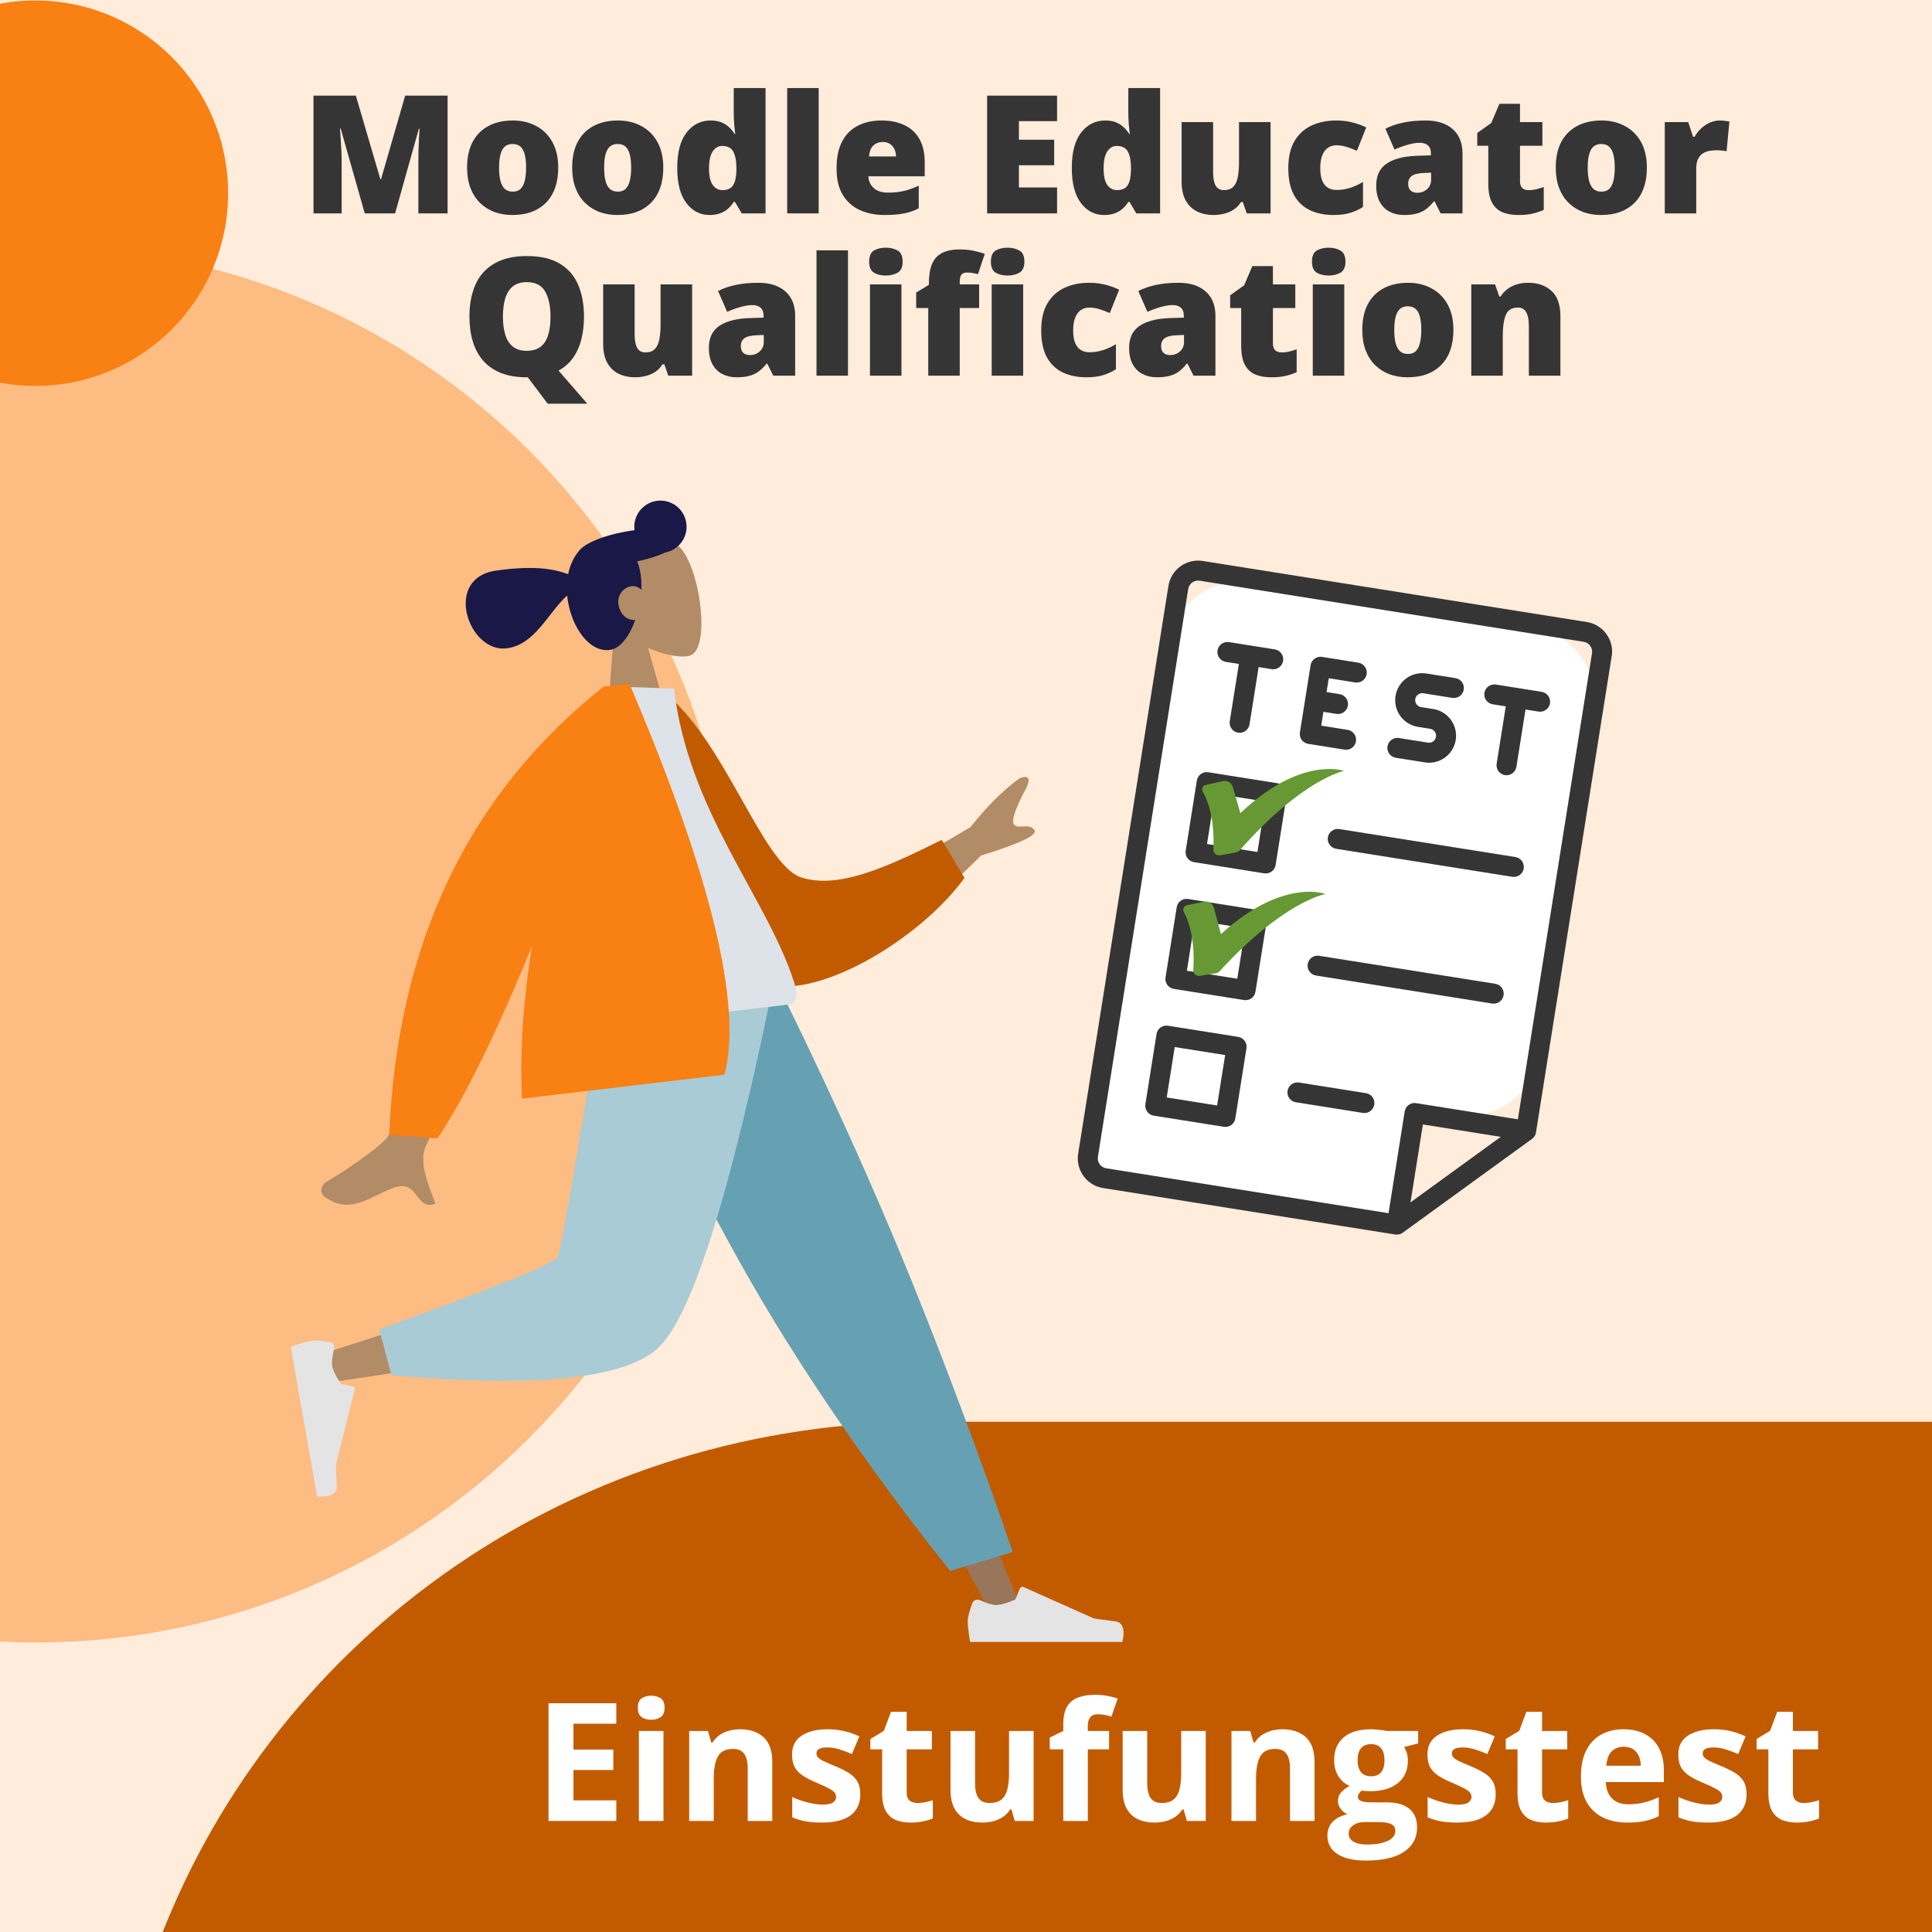 <svg xmlns="http://www.w3.org/2000/svg" xmlns:xlink="http://www.w3.org/1999/xlink" width="500" zoomAndPan="magnify" viewBox="0 0 375 375" height="500" preserveAspectRatio="xMidYMid meet" version="1.0"><defs><g/><clipPath id="0067bc3013"><path d="M 21.492 275.961 L 375 275.961 L 375 375 L 21.492 375 Z M 21.492 275.961 " clip-rule="nonzero"/></clipPath><clipPath id="8fb0aab9df"><path d="M 30.379 481.07 C 25.016 465.344 21.492 447.355 21.492 429.75 C 21.492 412.145 24.512 395.207 29.879 379.594 C 30.047 379.262 30.047 378.93 30.211 378.598 C 51.676 319.973 108.348 276.793 178.078 275.961 L 558 275.961 L 558 583.707 L 178.359 583.707 C 108.012 582.875 51.34 540.359 30.379 481.07 Z M 30.379 481.07 " clip-rule="nonzero"/></clipPath><clipPath id="3cc73fc360"><path d="M 0.492 0.961 L 354 0.961 L 354 100 L 0.492 100 Z M 0.492 0.961 " clip-rule="nonzero"/></clipPath><clipPath id="e9ee9840e1"><path d="M 9.379 206.07 C 4.016 190.344 0.492 172.355 0.492 154.75 C 0.492 137.145 3.512 120.207 8.879 104.594 C 9.047 104.262 9.047 103.93 9.211 103.598 C 30.676 44.973 87.348 1.793 157.078 0.961 L 537 0.961 L 537 308.707 L 157.359 308.707 C 87.012 307.875 30.34 265.359 9.379 206.07 Z M 9.379 206.07 " clip-rule="nonzero"/></clipPath><clipPath id="db46674197"><rect x="0" width="354" y="0" height="100"/></clipPath><clipPath id="c793d3ffb8"><path d="M 0 47.766 L 142.395 47.766 L 142.395 318.809 L 0 318.809 Z M 0 47.766 " clip-rule="nonzero"/></clipPath><clipPath id="1e5f107e1d"><path d="M 6.871 47.766 C -67.977 47.766 -128.648 108.441 -128.648 183.289 C -128.648 258.137 -67.977 318.809 6.871 318.809 C 81.719 318.809 142.395 258.137 142.395 183.289 C 142.395 108.441 81.719 47.766 6.871 47.766 Z M 6.871 47.766 " clip-rule="nonzero"/></clipPath><clipPath id="3b77bce48c"><path d="M 0 0.766 L 142.395 0.766 L 142.395 271.809 L 0 271.809 Z M 0 0.766 " clip-rule="nonzero"/></clipPath><clipPath id="52698f4f21"><path d="M 6.871 0.766 C -67.977 0.766 -128.648 61.441 -128.648 136.289 C -128.648 211.137 -67.977 271.809 6.871 271.809 C 81.719 271.809 142.395 211.137 142.395 136.289 C 142.395 61.441 81.719 0.766 6.871 0.766 Z M 6.871 0.766 " clip-rule="nonzero"/></clipPath><clipPath id="083ecb16a0"><rect x="0" width="143" y="0" height="272"/></clipPath><clipPath id="bac12b65ff"><path d="M 0 0.098 L 44.273 0.098 L 44.273 74.902 L 0 74.902 Z M 0 0.098 " clip-rule="nonzero"/></clipPath><clipPath id="1c46a8b7e3"><path d="M 6.871 0.098 C -13.785 0.098 -30.531 16.844 -30.531 37.5 C -30.531 58.156 -13.785 74.902 6.871 74.902 C 27.527 74.902 44.273 58.156 44.273 37.5 C 44.273 16.844 27.527 0.098 6.871 0.098 Z M 6.871 0.098 " clip-rule="nonzero"/></clipPath><clipPath id="618dac9120"><path d="M 0 0.098 L 44.273 0.098 L 44.273 74.902 L 0 74.902 Z M 0 0.098 " clip-rule="nonzero"/></clipPath><clipPath id="7b23fdc706"><path d="M 6.871 0.098 C -13.785 0.098 -30.531 16.844 -30.531 37.5 C -30.531 58.156 -13.785 74.902 6.871 74.902 C 27.527 74.902 44.273 58.156 44.273 37.5 C 44.273 16.844 27.527 0.098 6.871 0.098 Z M 6.871 0.098 " clip-rule="nonzero"/></clipPath><clipPath id="9a20b5428c"><rect x="0" width="45" y="0" height="75"/></clipPath><clipPath id="c88caef77b"><path d="M 8 5 L 102 5 L 102 110 L 8 110 Z M 8 5 " clip-rule="nonzero"/></clipPath><clipPath id="990caaf3b6"><path d="M 21.066 3.82 L 103.59 16.945 L 88.52 111.719 L 5.996 98.598 Z M 21.066 3.82 " clip-rule="nonzero"/></clipPath><clipPath id="667d37250a"><path d="M 35.137 6.059 L 89.516 14.707 C 97.289 15.941 102.59 23.246 101.352 31.016 L 90.766 97.605 C 89.527 105.379 82.227 110.68 74.453 109.441 L 20.074 100.797 C 12.301 99.559 7.004 92.258 8.238 84.484 L 18.828 17.895 C 20.062 10.121 27.367 4.824 35.137 6.059 Z M 35.137 6.059 " clip-rule="nonzero"/></clipPath><clipPath id="588e4146d3"><path d="M 0 0 L 94 0 L 94 105 L 0 105 Z M 0 0 " clip-rule="nonzero"/></clipPath><clipPath id="7e826f55ab"><path d="M 13.066 -1.18 L 95.59 11.945 L 80.52 106.719 L -2.004 93.598 Z M 13.066 -1.18 " clip-rule="nonzero"/></clipPath><clipPath id="463042ee48"><path d="M 27.137 1.059 L 81.516 9.707 C 89.289 10.941 94.59 18.246 93.352 26.016 L 82.766 92.605 C 81.527 100.379 74.227 105.68 66.453 104.441 L 12.074 95.797 C 4.301 94.559 -0.996 87.258 0.238 79.484 L 10.828 12.895 C 12.062 5.121 19.367 -0.176 27.137 1.059 Z M 27.137 1.059 " clip-rule="nonzero"/></clipPath><clipPath id="cf8e235abb"><rect x="0" width="94" y="0" height="105"/></clipPath><clipPath id="4c648bfb1a"><path d="M 2 88 L 69 88 L 69 131 L 2 131 Z M 2 88 " clip-rule="nonzero"/></clipPath><clipPath id="98e4dc3139"><path d="M 7.625 88.355 L 68.922 98.102 L 63.699 130.941 L 2.402 121.195 Z M 7.625 88.355 " clip-rule="nonzero"/></clipPath><clipPath id="c020f13e09"><path d="M 0.238 0.121 L 66.961 0.121 L 66.961 43 L 0.238 43 Z M 0.238 0.121 " clip-rule="nonzero"/></clipPath><clipPath id="5d350cf5a8"><path d="M 5.625 0.355 L 66.922 10.102 L 61.699 42.941 L 0.402 33.195 Z M 5.625 0.355 " clip-rule="nonzero"/></clipPath><clipPath id="7a11c854c7"><rect x="0" width="67" y="0" height="43"/></clipPath><clipPath id="6e5cdfe384"><path d="M 1 1 L 105 1 L 105 133 L 1 133 Z M 1 1 " clip-rule="nonzero"/></clipPath><clipPath id="4811143850"><path d="M 19.707 0.922 L 105.746 14.602 L 86.375 136.43 L 0.336 122.746 Z M 19.707 0.922 " clip-rule="nonzero"/></clipPath><clipPath id="175e000c6f"><path d="M 19.707 0.922 L 105.746 14.602 L 86.375 136.43 L 0.336 122.746 Z M 19.707 0.922 " clip-rule="nonzero"/></clipPath><clipPath id="d90b38b466"><path d="M 28 17 L 42 17 L 42 36 L 28 36 Z M 28 17 " clip-rule="nonzero"/></clipPath><clipPath id="eb6d8954a4"><path d="M 19.707 0.922 L 105.746 14.602 L 86.375 136.43 L 0.336 122.746 Z M 19.707 0.922 " clip-rule="nonzero"/></clipPath><clipPath id="5cc783545a"><path d="M 19.707 0.922 L 105.746 14.602 L 86.375 136.43 L 0.336 122.746 Z M 19.707 0.922 " clip-rule="nonzero"/></clipPath><clipPath id="d0070b6fa5"><path d="M 44 20 L 58 20 L 58 39 L 44 39 Z M 44 20 " clip-rule="nonzero"/></clipPath><clipPath id="77678f3092"><path d="M 19.707 0.922 L 105.746 14.602 L 86.375 136.43 L 0.336 122.746 Z M 19.707 0.922 " clip-rule="nonzero"/></clipPath><clipPath id="2f91f2d593"><path d="M 19.707 0.922 L 105.746 14.602 L 86.375 136.43 L 0.336 122.746 Z M 19.707 0.922 " clip-rule="nonzero"/></clipPath><clipPath id="112f2bf926"><path d="M 80 25 L 93 25 L 93 44 L 80 44 Z M 80 25 " clip-rule="nonzero"/></clipPath><clipPath id="8a33b32b8f"><path d="M 19.707 0.922 L 105.746 14.602 L 86.375 136.43 L 0.336 122.746 Z M 19.707 0.922 " clip-rule="nonzero"/></clipPath><clipPath id="26dee0248a"><path d="M 19.707 0.922 L 105.746 14.602 L 86.375 136.43 L 0.336 122.746 Z M 19.707 0.922 " clip-rule="nonzero"/></clipPath><clipPath id="5afac24ee0"><path d="M 61 23 L 77 23 L 77 42 L 61 42 Z M 61 23 " clip-rule="nonzero"/></clipPath><clipPath id="a4b39dcdae"><path d="M 19.707 0.922 L 105.746 14.602 L 86.375 136.43 L 0.336 122.746 Z M 19.707 0.922 " clip-rule="nonzero"/></clipPath><clipPath id="53af1454b7"><path d="M 19.707 0.922 L 105.746 14.602 L 86.375 136.43 L 0.336 122.746 Z M 19.707 0.922 " clip-rule="nonzero"/></clipPath><clipPath id="43e182c653"><path d="M 22 42 L 42 42 L 42 63 L 22 63 Z M 22 42 " clip-rule="nonzero"/></clipPath><clipPath id="9749325502"><path d="M 19.707 0.922 L 105.746 14.602 L 86.375 136.43 L 0.336 122.746 Z M 19.707 0.922 " clip-rule="nonzero"/></clipPath><clipPath id="b138cc64d0"><path d="M 19.707 0.922 L 105.746 14.602 L 86.375 136.43 L 0.336 122.746 Z M 19.707 0.922 " clip-rule="nonzero"/></clipPath><clipPath id="4c26872796"><path d="M 18 67 L 38 67 L 38 88 L 18 88 Z M 18 67 " clip-rule="nonzero"/></clipPath><clipPath id="6e305f1724"><path d="M 19.707 0.922 L 105.746 14.602 L 86.375 136.43 L 0.336 122.746 Z M 19.707 0.922 " clip-rule="nonzero"/></clipPath><clipPath id="4b74ca22ff"><path d="M 19.707 0.922 L 105.746 14.602 L 86.375 136.43 L 0.336 122.746 Z M 19.707 0.922 " clip-rule="nonzero"/></clipPath><clipPath id="0e24251577"><path d="M 14 92 L 34 92 L 34 112 L 14 112 Z M 14 92 " clip-rule="nonzero"/></clipPath><clipPath id="c6b60669cb"><path d="M 19.707 0.922 L 105.746 14.602 L 86.375 136.43 L 0.336 122.746 Z M 19.707 0.922 " clip-rule="nonzero"/></clipPath><clipPath id="8f67ac393d"><path d="M 19.707 0.922 L 105.746 14.602 L 86.375 136.43 L 0.336 122.746 Z M 19.707 0.922 " clip-rule="nonzero"/></clipPath><clipPath id="499e4f74c4"><path d="M 49 53 L 88 53 L 88 64 L 49 64 Z M 49 53 " clip-rule="nonzero"/></clipPath><clipPath id="9f4fbefc41"><path d="M 19.707 0.922 L 105.746 14.602 L 86.375 136.43 L 0.336 122.746 Z M 19.707 0.922 " clip-rule="nonzero"/></clipPath><clipPath id="1ca6331aa3"><path d="M 19.707 0.922 L 105.746 14.602 L 86.375 136.43 L 0.336 122.746 Z M 19.707 0.922 " clip-rule="nonzero"/></clipPath><clipPath id="ac8ac80d40"><path d="M 45 78 L 84 78 L 84 88 L 45 88 Z M 45 78 " clip-rule="nonzero"/></clipPath><clipPath id="c57050625f"><path d="M 19.707 0.922 L 105.746 14.602 L 86.375 136.43 L 0.336 122.746 Z M 19.707 0.922 " clip-rule="nonzero"/></clipPath><clipPath id="51c2e308bc"><path d="M 19.707 0.922 L 105.746 14.602 L 86.375 136.43 L 0.336 122.746 Z M 19.707 0.922 " clip-rule="nonzero"/></clipPath><clipPath id="7ba2a19f7f"><path d="M 41 103 L 59 103 L 59 110 L 41 110 Z M 41 103 " clip-rule="nonzero"/></clipPath><clipPath id="8e11615e28"><path d="M 19.707 0.922 L 105.746 14.602 L 86.375 136.43 L 0.336 122.746 Z M 19.707 0.922 " clip-rule="nonzero"/></clipPath><clipPath id="5bd1f6ab35"><path d="M 19.707 0.922 L 105.746 14.602 L 86.375 136.43 L 0.336 122.746 Z M 19.707 0.922 " clip-rule="nonzero"/></clipPath><clipPath id="e05078e5c4"><path d="M 25 42 L 53 42 L 53 60 L 25 60 Z M 25 42 " clip-rule="nonzero"/></clipPath><clipPath id="c0f5bbe471"><path d="M 29.289 34.289 L 52.836 42.477 L 44.988 65.051 L 21.441 56.863 Z M 29.289 34.289 " clip-rule="nonzero"/></clipPath><clipPath id="7e88f93e48"><path d="M 29.289 34.289 L 52.836 42.477 L 44.988 65.051 L 21.441 56.863 Z M 29.289 34.289 " clip-rule="nonzero"/></clipPath><clipPath id="8e035cd67f"><path d="M 21 66 L 50 66 L 50 83 L 21 83 Z M 21 66 " clip-rule="nonzero"/></clipPath><clipPath id="d7d91767c0"><path d="M 25.855 57.703 L 49.23 66.367 L 40.922 88.777 L 17.547 80.113 Z M 25.855 57.703 " clip-rule="nonzero"/></clipPath><clipPath id="434b63fab1"><path d="M 25.855 57.703 L 49.23 66.367 L 40.922 88.777 L 17.547 80.113 Z M 25.855 57.703 " clip-rule="nonzero"/></clipPath><clipPath id="01a4744905"><rect x="0" width="106" y="0" height="137"/></clipPath><clipPath id="158330251e"><path d="M 70 110.77 L 145 110.77 L 145 231 L 70 231 Z M 70 110.77 " clip-rule="nonzero"/></clipPath><clipPath id="1b4b6e2e60"><path d="M 133 224 L 164.398 224 L 164.398 235.703 L 133 235.703 Z M 133 224 " clip-rule="nonzero"/></clipPath><clipPath id="0d28141b7a"><path d="M 64 110.77 L 143 110.77 L 143 222 L 64 222 Z M 64 110.77 " clip-rule="nonzero"/></clipPath><clipPath id="15161dfe4e"><path d="M 8 110.77 L 94 110.77 L 94 186 L 8 186 Z M 8 110.77 " clip-rule="nonzero"/></clipPath><clipPath id="6765fe0959"><path d="M 19 110.77 L 96 110.77 L 96 186 L 19 186 Z M 19 110.77 " clip-rule="nonzero"/></clipPath><clipPath id="9f91ebda97"><path d="M 60 20 L 83 20 L 83 59 L 60 59 Z M 60 20 " clip-rule="nonzero"/></clipPath><clipPath id="56ec863983"><path d="M 29.359 10.062 L 97.777 0.609 L 105 52.91 L 36.586 62.363 Z M 29.359 10.062 " clip-rule="nonzero"/></clipPath><clipPath id="000c19746e"><path d="M 29.359 10.062 L 97.777 0.609 L 105 52.91 L 36.586 62.363 Z M 29.359 10.062 " clip-rule="nonzero"/></clipPath><clipPath id="272bbbcbd5"><path d="M 29.359 10.062 L 97.777 0.609 L 105 52.91 L 36.586 62.363 Z M 29.359 10.062 " clip-rule="nonzero"/></clipPath><clipPath id="9a245cb88c"><path d="M 36 14 L 80 14 L 80 44 L 36 44 Z M 36 14 " clip-rule="nonzero"/></clipPath><clipPath id="4bd08b2e93"><path d="M 29.359 10.062 L 97.777 0.609 L 105 52.91 L 36.586 62.363 Z M 29.359 10.062 " clip-rule="nonzero"/></clipPath><clipPath id="682a2293e0"><path d="M 29.359 10.062 L 97.777 0.609 L 105 52.91 L 36.586 62.363 Z M 29.359 10.062 " clip-rule="nonzero"/></clipPath><clipPath id="6048928cc4"><path d="M 29.359 10.062 L 97.777 0.609 L 105 52.91 L 36.586 62.363 Z M 29.359 10.062 " clip-rule="nonzero"/></clipPath><clipPath id="2d2e9cce91"><path d="M 8 67 L 147 67 L 147 151 L 8 151 Z M 8 67 " clip-rule="nonzero"/></clipPath><clipPath id="9f8346c9dc"><path d="M -3.566 58.172 L 142.754 40.867 L 155.375 147.559 L 9.051 164.863 Z M -3.566 58.172 " clip-rule="nonzero"/></clipPath><clipPath id="2862e3d4ed"><path d="M -3.566 58.172 L 142.754 40.867 L 155.375 147.559 L 9.051 164.863 Z M -3.566 58.172 " clip-rule="nonzero"/></clipPath><clipPath id="ea59dcaf0a"><path d="M 69 51 L 134 51 L 134 109 L 69 109 Z M 69 51 " clip-rule="nonzero"/></clipPath><clipPath id="d9bb8f705c"><path d="M -3.566 58.172 L 142.754 40.867 L 155.375 147.559 L 9.051 164.863 Z M -3.566 58.172 " clip-rule="nonzero"/></clipPath><clipPath id="04690d7160"><path d="M -3.566 58.172 L 142.754 40.867 L 155.375 147.559 L 9.051 164.863 Z M -3.566 58.172 " clip-rule="nonzero"/></clipPath><clipPath id="21e34ce9cd"><path d="M 55 50 L 101 50 L 101 118 L 55 118 Z M 55 50 " clip-rule="nonzero"/></clipPath><clipPath id="e851d6be85"><path d="M -3.566 58.172 L 142.754 40.867 L 155.375 147.559 L 9.051 164.863 Z M -3.566 58.172 " clip-rule="nonzero"/></clipPath><clipPath id="6d8456ec36"><path d="M -3.566 58.172 L 142.754 40.867 L 155.375 147.559 L 9.051 164.863 Z M -3.566 58.172 " clip-rule="nonzero"/></clipPath><clipPath id="d8d71dd931"><path d="M 21 49 L 88 49 L 88 138 L 21 138 Z M 21 49 " clip-rule="nonzero"/></clipPath><clipPath id="f24a60aafa"><path d="M -3.566 58.172 L 142.754 40.867 L 155.375 147.559 L 9.051 164.863 Z M -3.566 58.172 " clip-rule="nonzero"/></clipPath><clipPath id="67b1a2a197"><path d="M -3.566 58.172 L 142.754 40.867 L 155.375 147.559 L 9.051 164.863 Z M -3.566 58.172 " clip-rule="nonzero"/></clipPath><clipPath id="864f675308"><rect x="0" width="165" y="0" height="236"/></clipPath></defs><rect x="-37.5" width="450" fill="#ffffff" y="-37.5" height="450" fill-opacity="1"/><rect x="-37.5" width="450" fill="#ffecdb" y="-37.5" height="450" fill-opacity="1"/><g clip-path="url(#0067bc3013)"><g clip-path="url(#8fb0aab9df)"><g transform="matrix(1, 0, 0, 1, 21, 275)"><g clip-path="url(#db46674197)"><g clip-path="url(#3cc73fc360)"><g clip-path="url(#e9ee9840e1)"><path fill="#c25b00" d="M 0.492 308.707 L 0.492 0.961 L 536.645 0.961 L 536.645 308.707 Z M 0.492 308.707 " fill-opacity="1" fill-rule="nonzero"/></g></g></g></g></g></g><g clip-path="url(#c793d3ffb8)"><g clip-path="url(#1e5f107e1d)"><g transform="matrix(1, 0, 0, 1, 0, 47)"><g clip-path="url(#083ecb16a0)"><g clip-path="url(#3b77bce48c)"><g clip-path="url(#52698f4f21)"><path fill="#fcbc82" d="M -128.648 0.766 L 142.395 0.766 L 142.395 271.809 L -128.648 271.809 Z M -128.648 0.766 " fill-opacity="1" fill-rule="nonzero"/></g></g></g></g></g></g><g clip-path="url(#bac12b65ff)"><g clip-path="url(#1c46a8b7e3)"><g transform="matrix(1, 0, 0, 1, 0, 0)"><g clip-path="url(#9a20b5428c)"><g clip-path="url(#618dac9120)"><g clip-path="url(#7b23fdc706)"><path fill="#f98012" d="M -30.531 0.098 L 44.273 0.098 L 44.273 74.902 L -30.531 74.902 Z M -30.531 0.098 " fill-opacity="1" fill-rule="nonzero"/></g></g></g></g></g></g><g transform="matrix(1, 0, 0, 1, 208, 107)"><g clip-path="url(#01a4744905)"><g clip-path="url(#c88caef77b)"><g clip-path="url(#990caaf3b6)"><g clip-path="url(#667d37250a)"><g transform="matrix(1, 0, 0, 1, 8, 5)"><g clip-path="url(#cf8e235abb)"><g clip-path="url(#588e4146d3)"><g clip-path="url(#7e826f55ab)"><g clip-path="url(#463042ee48)"><path fill="#ffffff" d="M 13.066 -1.18 L 95.59 11.945 L 80.52 106.719 L -2.004 93.598 Z M 13.066 -1.18 " fill-opacity="1" fill-rule="nonzero"/></g></g></g></g></g></g></g></g><g clip-path="url(#4c648bfb1a)"><g clip-path="url(#98e4dc3139)"><g transform="matrix(1, 0, 0, 1, 2, 88)"><g clip-path="url(#7a11c854c7)"><g clip-path="url(#c020f13e09)"><g clip-path="url(#5d350cf5a8)"><path fill="#ffffff" d="M 5.625 0.355 L 66.938 10.105 L 61.715 42.945 L 0.402 33.195 Z M 5.625 0.355 " fill-opacity="1" fill-rule="nonzero"/></g></g></g></g></g></g><g clip-path="url(#6e5cdfe384)"><g clip-path="url(#4811143850)"><g clip-path="url(#175e000c6f)"><path fill="#353535" d="M 104.84 20.398 C 105.344 17.23 103.176 14.238 100.004 13.734 L 25.461 1.883 C 22.289 1.379 19.297 3.547 18.793 6.719 L 1.27 116.934 C 0.766 120.105 2.934 123.094 6.105 123.598 L 62.82 132.617 C 63.324 132.699 63.852 132.57 64.266 132.27 L 89.371 114.051 C 89.785 113.75 90.066 113.289 90.148 112.785 Z M 5.102 117.543 L 22.629 7.328 C 22.797 6.27 23.793 5.547 24.852 5.715 L 99.395 17.57 C 100.449 17.738 101.176 18.734 101.008 19.789 L 86.621 110.258 L 66.875 107.121 C 65.816 106.949 64.82 107.672 64.652 108.73 L 61.512 128.48 L 6.715 119.766 C 5.66 119.598 4.934 118.602 5.102 117.543 Z M 65.777 126.379 L 68.18 111.258 L 83.301 113.66 Z M 65.777 126.379 " fill-opacity="1" fill-rule="nonzero"/></g></g></g><g clip-path="url(#d90b38b466)"><g clip-path="url(#eb6d8954a4)"><g clip-path="url(#5cc783545a)"><path fill="#353535" d="M 29.938 21.469 L 32.465 21.871 L 30.695 32.996 C 30.527 34.055 31.25 35.047 32.309 35.215 C 33.367 35.383 34.363 34.664 34.531 33.605 L 36.301 22.48 L 38.828 22.883 C 39.887 23.051 40.883 22.328 41.051 21.27 C 41.219 20.211 40.496 19.215 39.438 19.047 L 30.547 17.633 C 29.488 17.465 28.492 18.188 28.324 19.246 C 28.156 20.305 28.879 21.301 29.938 21.469 Z M 29.938 21.469 " fill-opacity="1" fill-rule="nonzero"/></g></g></g><g clip-path="url(#d0070b6fa5)"><g clip-path="url(#77678f3092)"><g clip-path="url(#2f91f2d593)"><path fill="#353535" d="M 55.191 36.891 C 55.359 35.832 54.641 34.836 53.578 34.668 L 48.449 33.852 L 48.875 31.164 L 51.406 31.566 C 52.465 31.734 53.457 31.016 53.629 29.957 C 53.797 28.898 53.074 27.902 52.016 27.734 L 49.484 27.332 L 49.914 24.645 L 55.043 25.461 C 56.102 25.629 57.098 24.906 57.266 23.848 C 57.434 22.789 56.711 21.793 55.652 21.625 L 48.605 20.504 C 47.547 20.336 46.555 21.059 46.383 22.117 L 44.312 35.16 C 44.141 36.219 44.863 37.211 45.922 37.383 L 52.969 38.5 C 54.027 38.672 55.023 37.949 55.191 36.891 Z M 55.191 36.891 " fill-opacity="1" fill-rule="nonzero"/></g></g></g><g clip-path="url(#112f2bf926)"><g clip-path="url(#8a33b32b8f)"><g clip-path="url(#26dee0248a)"><path fill="#353535" d="M 81.738 29.703 L 84.27 30.105 L 82.5 41.23 C 82.332 42.289 83.051 43.285 84.109 43.453 C 85.168 43.621 86.164 42.898 86.332 41.84 L 88.102 30.715 L 90.629 31.117 C 91.688 31.285 92.684 30.566 92.852 29.508 C 93.02 28.449 92.301 27.453 91.242 27.285 L 82.348 25.871 C 81.289 25.703 80.297 26.426 80.125 27.484 C 79.957 28.543 80.68 29.535 81.738 29.703 Z M 81.738 29.703 " fill-opacity="1" fill-rule="nonzero"/></g></g></g><g clip-path="url(#5afac24ee0)"><g clip-path="url(#a4b39dcdae)"><g clip-path="url(#53af1454b7)"><path fill="#353535" d="M 69.168 37.145 L 63.535 36.25 C 62.477 36.082 61.48 36.805 61.312 37.863 C 61.145 38.922 61.867 39.918 62.926 40.086 L 68.559 40.98 C 71.414 41.434 74.105 39.48 74.559 36.625 C 75.012 33.773 73.059 31.078 70.203 30.625 L 67.832 30.25 C 67.094 30.133 66.586 29.434 66.703 28.691 C 66.82 27.949 67.52 27.445 68.262 27.562 L 73.891 28.457 C 74.949 28.625 75.945 27.902 76.113 26.844 C 76.281 25.785 75.559 24.793 74.5 24.625 L 68.871 23.727 C 66.016 23.273 63.324 25.227 62.871 28.082 C 62.414 30.938 64.367 33.629 67.223 34.082 L 69.594 34.461 C 70.336 34.578 70.844 35.277 70.723 36.016 C 70.605 36.758 69.906 37.266 69.168 37.145 Z M 69.168 37.145 " fill-opacity="1" fill-rule="nonzero"/></g></g></g><g clip-path="url(#43e182c653)"><g clip-path="url(#9749325502)"><g clip-path="url(#b138cc64d0)"><path fill="#353535" d="M 40.148 45.059 L 26.531 42.891 C 25.473 42.723 24.477 43.445 24.309 44.504 L 22.145 58.125 C 21.977 59.184 22.695 60.176 23.754 60.344 L 37.375 62.512 C 38.434 62.68 39.426 61.957 39.598 60.898 L 41.762 47.277 C 41.93 46.219 41.207 45.227 40.148 45.059 Z M 36.066 58.371 L 26.281 56.816 L 27.836 47.031 L 37.625 48.586 Z M 36.066 58.371 " fill-opacity="1" fill-rule="nonzero"/></g></g></g><g clip-path="url(#4c26872796)"><g clip-path="url(#6e305f1724)"><g clip-path="url(#4b74ca22ff)"><path fill="#353535" d="M 36.238 69.656 L 22.617 67.492 C 21.559 67.324 20.566 68.047 20.398 69.105 L 18.23 82.723 C 18.062 83.781 18.785 84.777 19.844 84.945 L 33.461 87.109 C 34.52 87.277 35.516 86.559 35.684 85.5 L 37.852 71.879 C 38.02 70.82 37.297 69.824 36.238 69.656 Z M 32.156 82.973 L 22.371 81.418 L 23.926 71.629 L 33.711 73.188 Z M 32.156 82.973 " fill-opacity="1" fill-rule="nonzero"/></g></g></g><g clip-path="url(#0e24251577)"><g clip-path="url(#c6b60669cb)"><g clip-path="url(#8f67ac393d)"><path fill="#353535" d="M 32.328 94.258 L 18.707 92.094 C 17.648 91.922 16.652 92.645 16.484 93.703 L 14.32 107.324 C 14.152 108.383 14.875 109.375 15.934 109.547 L 29.551 111.711 C 30.609 111.879 31.605 111.156 31.773 110.098 L 33.938 96.48 C 34.105 95.422 33.387 94.426 32.328 94.258 Z M 28.242 107.574 L 18.457 106.016 L 20.016 96.23 L 29.801 97.785 Z M 28.242 107.574 " fill-opacity="1" fill-rule="nonzero"/></g></g></g><g clip-path="url(#499e4f74c4)"><g clip-path="url(#9f4fbefc41)"><g clip-path="url(#1ca6331aa3)"><path fill="#353535" d="M 86.141 59.352 L 51.961 53.918 C 50.902 53.75 49.906 54.473 49.738 55.531 C 49.57 56.59 50.293 57.582 51.352 57.75 L 85.531 63.188 C 86.59 63.355 87.586 62.633 87.754 61.574 C 87.922 60.516 87.199 59.52 86.141 59.352 Z M 86.141 59.352 " fill-opacity="1" fill-rule="nonzero"/></g></g></g><g clip-path="url(#ac8ac80d40)"><g clip-path="url(#c57050625f)"><g clip-path="url(#51c2e308bc)"><path fill="#353535" d="M 82.23 83.953 L 48.047 78.516 C 46.988 78.348 45.996 79.07 45.828 80.129 C 45.656 81.188 46.379 82.184 47.438 82.352 L 81.621 87.785 C 82.68 87.953 83.672 87.234 83.844 86.176 C 84.012 85.117 83.289 84.121 82.23 83.953 Z M 82.23 83.953 " fill-opacity="1" fill-rule="nonzero"/></g></g></g><g clip-path="url(#7ba2a19f7f)"><g clip-path="url(#8e11615e28)"><g clip-path="url(#5bd1f6ab35)"><path fill="#353535" d="M 57.133 105.184 L 44.137 103.117 C 43.078 102.949 42.082 103.672 41.914 104.73 C 41.746 105.789 42.469 106.781 43.527 106.949 L 56.523 109.016 C 57.582 109.188 58.578 108.465 58.746 107.406 C 58.914 106.348 58.191 105.352 57.133 105.184 Z M 57.133 105.184 " fill-opacity="1" fill-rule="nonzero"/></g></g></g><g clip-path="url(#e05078e5c4)"><g clip-path="url(#c0f5bbe471)"><g clip-path="url(#7e88f93e48)"><path fill="#669933" d="M 52.887 42.625 C 52.887 42.625 48.355 43.516 41.035 49.699 C 38.539 51.809 35.715 54.531 32.633 58.051 C 32.453 58.258 32.203 58.398 31.93 58.445 L 28.824 59.008 C 28.125 59.137 27.492 58.578 27.523 57.867 C 27.641 55.457 27.578 50.402 25.457 46.656 C 25.168 46.145 25.457 45.496 26.031 45.367 L 29.352 44.613 C 30.199 44.422 31.047 44.922 31.285 45.754 L 32.758 50.836 C 44.555 39.613 52.887 42.625 52.887 42.625 " fill-opacity="1" fill-rule="nonzero"/></g></g></g><g clip-path="url(#8e035cd67f)"><g clip-path="url(#d7d91767c0)"><g clip-path="url(#434b63fab1)"><path fill="#669933" d="M 49.277 66.52 C 49.277 66.52 44.73 67.32 37.285 73.348 C 34.746 75.406 31.867 78.074 28.715 81.527 C 28.527 81.73 28.277 81.867 28.004 81.91 L 24.887 82.41 C 24.188 82.52 23.562 81.949 23.613 81.242 C 23.777 78.832 23.816 73.777 21.773 69.988 C 21.496 69.473 21.797 68.828 22.375 68.711 L 25.707 68.027 C 26.559 67.852 27.395 68.371 27.621 69.207 L 28.984 74.316 C 41.008 63.336 49.277 66.52 49.277 66.52 " fill-opacity="1" fill-rule="nonzero"/></g></g></g></g></g><g transform="matrix(1, 0, 0, 1, 54, 83)"><g clip-path="url(#864f675308)"><g clip-path="url(#158330251e)"><path fill="#997659" d="M 70.531 110.77 L 109.406 175.762 L 138.551 230.707 L 144.828 230.707 L 95.996 110.77 Z M 70.531 110.77 " fill-opacity="1" fill-rule="evenodd"/></g><g clip-path="url(#1b4b6e2e60)"><path fill="#e4e4e4" d="M 136.164 227.586 C 135.602 227.34 134.934 227.59 134.727 228.168 C 134.344 229.215 133.832 230.793 133.832 231.68 C 133.832 233.094 134.305 235.809 134.305 235.809 C 135.945 235.809 163.812 235.809 163.812 235.809 C 163.812 235.809 164.965 232.008 162.484 231.703 C 160.008 231.402 158.367 231.156 158.367 231.156 L 144.652 225.043 C 144.383 224.922 144.07 225.047 143.957 225.32 L 143.074 227.461 C 143.074 227.461 140.781 228.531 139.348 228.531 C 138.473 228.531 137.102 228 136.164 227.586 Z M 136.164 227.586 " fill-opacity="1" fill-rule="evenodd"/></g><g clip-path="url(#0d28141b7a)"><path fill="#65a1b3" d="M 130.457 221.91 L 142.562 218.25 C 142.562 218.25 134.605 194.465 123.059 165.898 C 111.512 137.336 98.258 110.77 98.258 110.77 L 64.066 110.77 C 64.066 110.77 78.801 144.375 95.309 171.84 C 111.82 199.301 130.457 221.91 130.457 221.91 Z M 130.457 221.91 " fill-opacity="1" fill-rule="evenodd"/></g><g clip-path="url(#15161dfe4e)"><path fill="#b28b67" d="M 67.977 110.77 C 64.305 133.609 57.23 162.789 56.562 163.688 C 56.117 164.289 40.086 169.66 8.477 179.801 L 9.832 185.336 C 47.527 179.898 67.391 175.68 69.422 172.68 C 72.465 168.176 87.664 132.621 93.551 110.77 Z M 67.977 110.77 " fill-opacity="1" fill-rule="evenodd"/></g><g clip-path="url(#6765fe0959)"><path fill="#a9cbd5" d="M 19.586 175.016 L 21.977 183.934 C 50.172 186.406 67.445 184.617 73.805 178.57 C 80.16 172.527 87.406 149.926 95.535 110.77 L 62.934 110.77 C 57.781 142.832 54.898 159.535 54.289 160.883 C 53.68 162.23 42.113 166.941 19.586 175.016 Z M 19.586 175.016 " fill-opacity="1" fill-rule="evenodd"/></g><path fill="#e4e4e4" d="M 10.852 178.82 C 10.996 178.227 10.637 177.613 10.031 177.508 C 8.93 177.316 7.293 177.086 6.418 177.238 C 5.023 177.484 2.43 178.422 2.43 178.422 C 2.715 180.039 7.555 207.48 7.555 207.48 C 7.555 207.48 11.5 207.953 11.367 205.461 C 11.238 202.969 11.191 201.312 11.191 201.312 L 14.832 186.742 C 14.902 186.457 14.727 186.168 14.438 186.105 L 12.18 185.609 C 12.18 185.609 10.727 183.535 10.477 182.121 C 10.324 181.262 10.605 179.82 10.852 178.82 Z M 10.852 178.82 " fill-opacity="1" fill-rule="evenodd"/><g clip-path="url(#9f91ebda97)"><g clip-path="url(#56ec863983)"><g clip-path="url(#000c19746e)"><g clip-path="url(#272bbbcbd5)"><path fill="#b28b67" d="M 65.234 38.668 C 62.543 36.27 60.516 33.152 60.262 29.379 C 59.531 18.512 74.824 18.812 78.484 23.844 C 82.145 28.871 83.703 42.699 80.074 44.188 C 78.629 44.785 75.301 44.277 71.777 42.762 L 75.816 56.941 L 63.758 58.609 Z M 65.234 38.668 " fill-opacity="1" fill-rule="evenodd"/></g></g></g></g><g clip-path="url(#9a245cb88c)"><g clip-path="url(#4bd08b2e93)"><g clip-path="url(#682a2293e0)"><g clip-path="url(#6048928cc4)"><path fill="#191847" d="M 69.305 37.336 C 68.203 40.414 66.438 42.863 64.371 43.148 C 60.445 43.691 56.93 38.824 56.152 33.18 C 56.125 32.98 56.102 32.781 56.082 32.586 C 52.324 36.012 49.902 42.074 44.41 42.832 C 36.938 43.863 31.887 29.188 42.324 27.746 C 49.426 26.766 53.059 27.316 56.281 28.434 C 56.645 26.676 57.355 25.145 58.324 24.008 C 58.551 23.672 58.918 23.328 59.41 22.988 C 59.707 22.766 60.02 22.578 60.348 22.422 C 62.07 21.504 64.633 20.668 67.555 20.16 C 68.102 20.066 68.641 19.984 69.164 19.922 C 68.793 17.148 70.727 14.598 73.496 14.215 C 76.27 13.832 78.832 15.77 79.215 18.547 C 79.586 21.234 77.785 23.719 75.156 24.227 C 73.707 24.902 71.809 25.516 69.672 25.961 C 69.988 26.719 70.227 27.598 70.367 28.613 C 70.488 29.508 70.523 30.469 70.473 31.457 C 69.93 30.965 69.254 30.688 68.617 30.773 C 66.84 31.02 65.805 32.656 66.02 34.207 C 66.293 36.18 67.629 37.449 69.305 37.336 Z M 69.305 37.336 " fill-opacity="1" fill-rule="evenodd"/></g></g></g></g><g clip-path="url(#2d2e9cce91)"><g clip-path="url(#9f8346c9dc)"><g clip-path="url(#2862e3d4ed)"><path fill="#b28b67" d="M 114.766 89.074 L 134.363 77.551 C 137.555 73.516 140.727 70.359 143.879 68.082 C 144.848 67.645 146.559 67.344 145.039 70.246 C 143.52 73.145 142.051 76.266 142.895 77.121 C 143.742 77.977 145.746 76.684 146.77 78.117 C 147.449 79.07 144.008 80.715 136.441 83.047 L 122.363 96.75 Z M 31.488 101.457 L 43.453 102.395 C 34.289 125.695 29.359 138.055 28.66 139.469 C 27.09 142.652 29.523 147.863 30.523 150.641 C 26.484 152.094 27.383 145.656 22.285 147.582 C 17.633 149.34 13.93 152.875 8.973 149.281 C 8.363 148.84 7.773 147.305 9.551 146.273 C 13.98 143.695 20.43 139.094 21.371 137.488 C 22.66 135.305 26.031 123.293 31.488 101.457 Z M 31.488 101.457 " fill-opacity="1" fill-rule="evenodd"/></g></g></g><g clip-path="url(#ea59dcaf0a)"><g clip-path="url(#d9bb8f705c)"><g clip-path="url(#04690d7160)"><path fill="#c25b00" d="M 69.781 52.582 L 74.613 51.152 C 86.59 60.305 93.938 84.824 101.488 87.293 C 108.629 89.625 117.867 85.457 128.789 80.016 L 133.207 87.406 C 124.168 99.844 103.207 111.93 93.617 107.582 C 78.285 100.625 71.328 70.133 69.781 52.582 Z M 69.781 52.582 " fill-opacity="1" fill-rule="evenodd"/></g></g></g><g clip-path="url(#21e34ce9cd)"><g clip-path="url(#e851d6be85)"><g clip-path="url(#6d8456ec36)"><path fill="#dde3e9" d="M 55.609 117.117 C 75.387 114.777 89.938 113.059 99.254 111.953 C 101.25 111.719 100.535 108.883 100.074 107.465 C 94.762 91.086 79.633 74.543 76.812 50.668 L 63.988 50.184 C 55.555 68.16 54.391 89.207 55.609 117.117 Z M 55.609 117.117 " fill-opacity="1" fill-rule="evenodd"/></g></g></g><g clip-path="url(#d8d71dd931)"><g clip-path="url(#f24a60aafa)"><g clip-path="url(#67b1a2a197)"><path fill="#f98012" d="M 49.246 100.652 C 42.246 117.754 36.133 130.191 30.906 137.969 L 21.547 137.262 C 23.117 100.016 36.992 71.02 63.176 50.277 L 63.32 50.262 L 68.16 49.688 C 84.02 86.879 90.172 112.184 86.617 125.598 L 47.328 130.242 C 46.84 120.793 47.66 110.641 49.246 100.652 Z M 49.246 100.652 " fill-opacity="1" fill-rule="evenodd"/></g></g></g></g></g><g fill="#353535" fill-opacity="1"><g transform="translate(58.378, 41.419)"><g><path d="M 12.422 0 L 7.75 -16.469 L 7.609 -16.469 C 7.648 -16.031 7.691 -15.445 7.734 -14.719 C 7.785 -13.988 7.832 -13.203 7.875 -12.359 C 7.914 -11.516 7.938 -10.703 7.938 -9.922 L 7.938 0 L 2.469 0 L 2.469 -22.859 L 10.688 -22.859 L 15.453 -6.625 L 15.578 -6.625 L 20.266 -22.859 L 28.5 -22.859 L 28.5 0 L 22.828 0 L 22.828 -10.016 C 22.828 -10.734 22.836 -11.504 22.859 -12.328 C 22.891 -13.16 22.922 -13.941 22.953 -14.672 C 22.992 -15.41 23.031 -16 23.062 -16.438 L 22.922 -16.438 L 18.312 0 Z M 12.422 0 "/></g></g></g><g fill="#353535" fill-opacity="1"><g transform="translate(89.32, 41.419)"><g><path d="M 19.031 -8.891 C 19.031 -7.41 18.828 -6.098 18.422 -4.953 C 18.016 -3.805 17.422 -2.844 16.641 -2.062 C 15.867 -1.281 14.938 -0.688 13.844 -0.281 C 12.75 0.113 11.516 0.312 10.141 0.312 C 8.859 0.312 7.68 0.113 6.609 -0.281 C 5.547 -0.688 4.617 -1.281 3.828 -2.062 C 3.035 -2.844 2.422 -3.805 1.984 -4.953 C 1.555 -6.098 1.344 -7.41 1.344 -8.891 C 1.344 -10.848 1.695 -12.504 2.406 -13.859 C 3.125 -15.211 4.145 -16.242 5.469 -16.953 C 6.801 -17.672 8.391 -18.031 10.234 -18.031 C 11.93 -18.031 13.441 -17.672 14.766 -16.953 C 16.098 -16.242 17.141 -15.211 17.891 -13.859 C 18.648 -12.504 19.031 -10.848 19.031 -8.891 Z M 7.547 -8.891 C 7.547 -7.879 7.633 -7.023 7.812 -6.328 C 7.988 -5.641 8.27 -5.113 8.656 -4.75 C 9.051 -4.395 9.566 -4.219 10.203 -4.219 C 10.836 -4.219 11.344 -4.395 11.719 -4.75 C 12.094 -5.113 12.363 -5.641 12.531 -6.328 C 12.707 -7.023 12.797 -7.879 12.797 -8.891 C 12.797 -9.898 12.707 -10.742 12.531 -11.422 C 12.363 -12.098 12.086 -12.609 11.703 -12.953 C 11.328 -13.297 10.816 -13.469 10.172 -13.469 C 9.242 -13.469 8.57 -13.082 8.156 -12.312 C 7.75 -11.539 7.547 -10.398 7.547 -8.891 Z M 7.547 -8.891 "/></g></g></g><g fill="#353535" fill-opacity="1"><g transform="translate(109.713, 41.419)"><g><path d="M 19.031 -8.891 C 19.031 -7.41 18.828 -6.098 18.422 -4.953 C 18.016 -3.805 17.422 -2.844 16.641 -2.062 C 15.867 -1.281 14.938 -0.688 13.844 -0.281 C 12.75 0.113 11.516 0.312 10.141 0.312 C 8.859 0.312 7.68 0.113 6.609 -0.281 C 5.547 -0.688 4.617 -1.281 3.828 -2.062 C 3.035 -2.844 2.422 -3.805 1.984 -4.953 C 1.555 -6.098 1.344 -7.41 1.344 -8.891 C 1.344 -10.848 1.695 -12.504 2.406 -13.859 C 3.125 -15.211 4.145 -16.242 5.469 -16.953 C 6.801 -17.672 8.391 -18.031 10.234 -18.031 C 11.93 -18.031 13.441 -17.672 14.766 -16.953 C 16.098 -16.242 17.141 -15.211 17.891 -13.859 C 18.648 -12.504 19.031 -10.848 19.031 -8.891 Z M 7.547 -8.891 C 7.547 -7.879 7.633 -7.023 7.812 -6.328 C 7.988 -5.641 8.27 -5.113 8.656 -4.75 C 9.051 -4.395 9.566 -4.219 10.203 -4.219 C 10.836 -4.219 11.344 -4.395 11.719 -4.75 C 12.094 -5.113 12.363 -5.641 12.531 -6.328 C 12.707 -7.023 12.797 -7.879 12.797 -8.891 C 12.797 -9.898 12.707 -10.742 12.531 -11.422 C 12.363 -12.098 12.086 -12.609 11.703 -12.953 C 11.328 -13.297 10.816 -13.469 10.172 -13.469 C 9.242 -13.469 8.57 -13.082 8.156 -12.312 C 7.75 -11.539 7.547 -10.398 7.547 -8.891 Z M 7.547 -8.891 "/></g></g></g><g fill="#353535" fill-opacity="1"><g transform="translate(130.106, 41.419)"><g><path d="M 7.609 0.312 C 5.785 0.312 4.285 -0.461 3.109 -2.016 C 1.93 -3.566 1.344 -5.836 1.344 -8.828 C 1.344 -11.848 1.945 -14.133 3.156 -15.688 C 4.363 -17.25 5.926 -18.031 7.844 -18.031 C 8.633 -18.031 9.316 -17.914 9.891 -17.688 C 10.461 -17.457 10.957 -17.145 11.375 -16.75 C 11.801 -16.363 12.172 -15.922 12.484 -15.422 L 12.609 -15.422 C 12.535 -15.879 12.469 -16.5 12.406 -17.281 C 12.344 -18.07 12.312 -18.844 12.312 -19.594 L 12.312 -24.328 L 18.484 -24.328 L 18.484 0 L 13.859 0 L 12.547 -2.234 L 12.312 -2.234 C 12.031 -1.766 11.676 -1.336 11.25 -0.953 C 10.832 -0.566 10.32 -0.258 9.719 -0.031 C 9.125 0.195 8.422 0.312 7.609 0.312 Z M 10.109 -4.516 C 11.086 -4.516 11.773 -4.82 12.172 -5.438 C 12.578 -6.062 12.797 -7.008 12.828 -8.281 L 12.828 -8.766 C 12.828 -10.16 12.629 -11.227 12.234 -11.969 C 11.848 -12.719 11.117 -13.094 10.047 -13.094 C 9.316 -13.094 8.711 -12.738 8.234 -12.031 C 7.754 -11.32 7.516 -10.223 7.516 -8.734 C 7.516 -7.266 7.754 -6.191 8.234 -5.516 C 8.723 -4.848 9.348 -4.516 10.109 -4.516 Z M 10.109 -4.516 "/></g></g></g><g fill="#353535" fill-opacity="1"><g transform="translate(150.687, 41.419)"><g><path d="M 8.219 0 L 2.109 0 L 2.109 -24.328 L 8.219 -24.328 Z M 8.219 0 "/></g></g></g><g fill="#353535" fill-opacity="1"><g transform="translate(161.032, 41.419)"><g><path d="M 10.078 -18.031 C 11.797 -18.031 13.281 -17.727 14.531 -17.125 C 15.789 -16.531 16.758 -15.629 17.438 -14.422 C 18.113 -13.223 18.453 -11.723 18.453 -9.922 L 18.453 -7.203 L 7.516 -7.203 C 7.566 -6.273 7.91 -5.516 8.547 -4.922 C 9.191 -4.328 10.141 -4.031 11.391 -4.031 C 12.492 -4.031 13.504 -4.141 14.422 -4.359 C 15.348 -4.578 16.305 -4.914 17.297 -5.375 L 17.297 -0.984 C 16.441 -0.535 15.504 -0.207 14.484 0 C 13.473 0.207 12.195 0.312 10.656 0.312 C 8.875 0.312 7.281 -0.004 5.875 -0.641 C 4.469 -1.273 3.359 -2.258 2.547 -3.594 C 1.742 -4.926 1.344 -6.641 1.344 -8.734 C 1.344 -10.859 1.707 -12.609 2.438 -13.984 C 3.164 -15.359 4.188 -16.375 5.5 -17.031 C 6.812 -17.695 8.336 -18.031 10.078 -18.031 Z M 10.297 -13.859 C 9.578 -13.859 8.973 -13.629 8.484 -13.172 C 8.004 -12.723 7.723 -12.016 7.641 -11.047 L 12.891 -11.047 C 12.879 -11.566 12.773 -12.039 12.578 -12.469 C 12.379 -12.895 12.086 -13.234 11.703 -13.484 C 11.328 -13.734 10.859 -13.859 10.297 -13.859 Z M 10.297 -13.859 "/></g></g></g><g fill="#353535" fill-opacity="1"><g transform="translate(180.815, 41.419)"><g/></g></g><g fill="#353535" fill-opacity="1"><g transform="translate(189.129, 41.419)"><g><path d="M 16.047 0 L 2.469 0 L 2.469 -22.859 L 16.047 -22.859 L 16.047 -17.906 L 8.641 -17.906 L 8.641 -14.297 L 15.484 -14.297 L 15.484 -9.344 L 8.641 -9.344 L 8.641 -5.031 L 16.047 -5.031 Z M 16.047 0 "/></g></g></g><g fill="#353535" fill-opacity="1"><g transform="translate(206.693, 41.419)"><g><path d="M 7.609 0.312 C 5.785 0.312 4.285 -0.461 3.109 -2.016 C 1.93 -3.566 1.344 -5.836 1.344 -8.828 C 1.344 -11.848 1.945 -14.133 3.156 -15.688 C 4.363 -17.25 5.926 -18.031 7.844 -18.031 C 8.633 -18.031 9.316 -17.914 9.891 -17.688 C 10.461 -17.457 10.957 -17.145 11.375 -16.75 C 11.801 -16.363 12.172 -15.922 12.484 -15.422 L 12.609 -15.422 C 12.535 -15.879 12.469 -16.5 12.406 -17.281 C 12.344 -18.07 12.312 -18.844 12.312 -19.594 L 12.312 -24.328 L 18.484 -24.328 L 18.484 0 L 13.859 0 L 12.547 -2.234 L 12.312 -2.234 C 12.031 -1.766 11.676 -1.336 11.25 -0.953 C 10.832 -0.566 10.32 -0.258 9.719 -0.031 C 9.125 0.195 8.422 0.312 7.609 0.312 Z M 10.109 -4.516 C 11.086 -4.516 11.773 -4.82 12.172 -5.438 C 12.578 -6.062 12.797 -7.008 12.828 -8.281 L 12.828 -8.766 C 12.828 -10.16 12.629 -11.227 12.234 -11.969 C 11.848 -12.719 11.117 -13.094 10.047 -13.094 C 9.316 -13.094 8.711 -12.738 8.234 -12.031 C 7.754 -11.32 7.516 -10.223 7.516 -8.734 C 7.516 -7.266 7.754 -6.191 8.234 -5.516 C 8.723 -4.848 9.348 -4.516 10.109 -4.516 Z M 10.109 -4.516 "/></g></g></g><g fill="#353535" fill-opacity="1"><g transform="translate(227.274, 41.419)"><g><path d="M 19.344 -17.719 L 19.344 0 L 14.719 0 L 13.953 -2.203 L 13.594 -2.203 C 13.227 -1.609 12.766 -1.125 12.203 -0.75 C 11.648 -0.383 11.035 -0.117 10.359 0.047 C 9.68 0.223 8.977 0.312 8.25 0.312 C 7.094 0.312 6.047 0.086 5.109 -0.359 C 4.18 -0.805 3.441 -1.508 2.891 -2.469 C 2.348 -3.426 2.078 -4.66 2.078 -6.172 L 2.078 -17.719 L 8.188 -17.719 L 8.188 -8.031 C 8.188 -6.883 8.348 -6.008 8.672 -5.406 C 9.004 -4.812 9.547 -4.516 10.297 -4.516 C 11.066 -4.516 11.66 -4.723 12.078 -5.141 C 12.504 -5.555 12.801 -6.172 12.969 -6.984 C 13.133 -7.797 13.219 -8.785 13.219 -9.953 L 13.219 -17.719 Z M 19.344 -17.719 "/></g></g></g><g fill="#353535" fill-opacity="1"><g transform="translate(248.714, 41.419)"><g><path d="M 10.172 0.312 C 8.379 0.312 6.82 -0.004 5.5 -0.641 C 4.176 -1.285 3.148 -2.273 2.422 -3.609 C 1.703 -4.953 1.344 -6.672 1.344 -8.766 C 1.344 -10.91 1.742 -12.664 2.547 -14.031 C 3.359 -15.406 4.469 -16.414 5.875 -17.062 C 7.281 -17.707 8.875 -18.031 10.656 -18.031 C 11.738 -18.031 12.766 -17.91 13.734 -17.672 C 14.711 -17.43 15.625 -17.102 16.469 -16.688 L 14.656 -12.156 C 13.926 -12.477 13.242 -12.734 12.609 -12.922 C 11.984 -13.117 11.332 -13.219 10.656 -13.219 C 10.039 -13.219 9.5 -13.055 9.031 -12.734 C 8.562 -12.41 8.195 -11.922 7.938 -11.266 C 7.676 -10.617 7.547 -9.797 7.547 -8.797 C 7.547 -7.773 7.676 -6.953 7.938 -6.328 C 8.207 -5.703 8.578 -5.25 9.047 -4.969 C 9.523 -4.688 10.07 -4.547 10.688 -4.547 C 11.57 -4.547 12.453 -4.68 13.328 -4.953 C 14.211 -5.234 15.051 -5.617 15.844 -6.109 L 15.844 -1.25 C 15.113 -0.77 14.289 -0.391 13.375 -0.109 C 12.457 0.172 11.391 0.312 10.172 0.312 Z M 10.172 0.312 "/></g></g></g><g fill="#353535" fill-opacity="1"><g transform="translate(265.966, 41.419)"><g><path d="M 10.75 -18.031 C 12.988 -18.031 14.738 -17.473 16 -16.359 C 17.27 -15.242 17.906 -13.66 17.906 -11.609 L 17.906 0 L 13.656 0 L 12.484 -2.344 L 12.359 -2.344 C 11.859 -1.719 11.344 -1.207 10.812 -0.812 C 10.289 -0.426 9.691 -0.145 9.016 0.031 C 8.336 0.219 7.508 0.312 6.531 0.312 C 5.508 0.312 4.594 0.102 3.781 -0.312 C 2.969 -0.727 2.328 -1.359 1.859 -2.203 C 1.391 -3.047 1.156 -4.113 1.156 -5.406 C 1.156 -7.301 1.812 -8.707 3.125 -9.625 C 4.438 -10.539 6.336 -11.055 8.828 -11.172 L 11.781 -11.266 L 11.781 -11.516 C 11.781 -12.305 11.582 -12.867 11.188 -13.203 C 10.801 -13.535 10.281 -13.703 9.625 -13.703 C 8.926 -13.703 8.145 -13.578 7.281 -13.328 C 6.426 -13.086 5.566 -12.773 4.703 -12.391 L 2.938 -16.438 C 3.957 -16.957 5.113 -17.352 6.406 -17.625 C 7.695 -17.895 9.145 -18.031 10.75 -18.031 Z M 11.812 -7.906 L 10.406 -7.844 C 9.281 -7.801 8.488 -7.602 8.031 -7.25 C 7.582 -6.906 7.359 -6.41 7.359 -5.766 C 7.359 -5.16 7.52 -4.711 7.844 -4.422 C 8.164 -4.141 8.594 -4 9.125 -4 C 9.863 -4 10.492 -4.234 11.016 -4.703 C 11.547 -5.172 11.812 -5.781 11.812 -6.531 Z M 11.812 -7.906 "/></g></g></g><g fill="#353535" fill-opacity="1"><g transform="translate(285.906, 41.419)"><g><path d="M 10.781 -4.516 C 11.332 -4.516 11.836 -4.57 12.297 -4.688 C 12.754 -4.801 13.234 -4.945 13.734 -5.125 L 13.734 -0.672 C 13.066 -0.379 12.359 -0.145 11.609 0.031 C 10.867 0.219 9.922 0.312 8.766 0.312 C 7.617 0.312 6.609 0.133 5.734 -0.219 C 4.859 -0.582 4.176 -1.207 3.688 -2.094 C 3.207 -2.988 2.969 -4.234 2.969 -5.828 L 2.969 -13.125 L 0.828 -13.125 L 0.828 -15.609 L 3.547 -17.547 L 5.125 -21.266 L 9.125 -21.266 L 9.125 -17.719 L 13.469 -17.719 L 13.469 -13.125 L 9.125 -13.125 L 9.125 -6.234 C 9.125 -5.66 9.27 -5.227 9.562 -4.938 C 9.852 -4.656 10.258 -4.516 10.781 -4.516 Z M 10.781 -4.516 "/></g></g></g><g fill="#353535" fill-opacity="1"><g transform="translate(300.627, 41.419)"><g><path d="M 19.031 -8.891 C 19.031 -7.41 18.828 -6.098 18.422 -4.953 C 18.016 -3.805 17.422 -2.844 16.641 -2.062 C 15.867 -1.281 14.938 -0.688 13.844 -0.281 C 12.75 0.113 11.516 0.312 10.141 0.312 C 8.859 0.312 7.68 0.113 6.609 -0.281 C 5.547 -0.688 4.617 -1.281 3.828 -2.062 C 3.035 -2.844 2.422 -3.805 1.984 -4.953 C 1.555 -6.098 1.344 -7.41 1.344 -8.891 C 1.344 -10.848 1.695 -12.504 2.406 -13.859 C 3.125 -15.211 4.145 -16.242 5.469 -16.953 C 6.801 -17.672 8.391 -18.031 10.234 -18.031 C 11.93 -18.031 13.441 -17.672 14.766 -16.953 C 16.098 -16.242 17.141 -15.211 17.891 -13.859 C 18.648 -12.504 19.031 -10.848 19.031 -8.891 Z M 7.547 -8.891 C 7.547 -7.879 7.633 -7.023 7.812 -6.328 C 7.988 -5.641 8.27 -5.113 8.656 -4.75 C 9.051 -4.395 9.566 -4.219 10.203 -4.219 C 10.836 -4.219 11.344 -4.395 11.719 -4.75 C 12.094 -5.113 12.363 -5.641 12.531 -6.328 C 12.707 -7.023 12.797 -7.879 12.797 -8.891 C 12.797 -9.898 12.707 -10.742 12.531 -11.422 C 12.363 -12.098 12.086 -12.609 11.703 -12.953 C 11.328 -13.297 10.816 -13.469 10.172 -13.469 C 9.242 -13.469 8.57 -13.082 8.156 -12.312 C 7.75 -11.539 7.547 -10.398 7.547 -8.891 Z M 7.547 -8.891 "/></g></g></g><g fill="#353535" fill-opacity="1"><g transform="translate(321.02, 41.419)"><g><path d="M 12.797 -18.031 C 13.129 -18.031 13.477 -18.004 13.844 -17.953 C 14.207 -17.91 14.477 -17.875 14.656 -17.844 L 14.109 -12.062 C 13.91 -12.113 13.656 -12.156 13.344 -12.188 C 13.031 -12.227 12.594 -12.25 12.031 -12.25 C 11.645 -12.25 11.234 -12.211 10.797 -12.141 C 10.359 -12.066 9.941 -11.91 9.547 -11.672 C 9.16 -11.441 8.844 -11.086 8.594 -10.609 C 8.344 -10.141 8.219 -9.504 8.219 -8.703 L 8.219 0 L 2.109 0 L 2.109 -17.719 L 6.656 -17.719 L 7.609 -14.875 L 7.906 -14.875 C 8.227 -15.457 8.641 -15.988 9.141 -16.469 C 9.648 -16.945 10.219 -17.328 10.844 -17.609 C 11.477 -17.891 12.129 -18.031 12.797 -18.031 Z M 12.797 -18.031 "/></g></g></g><g fill="#353535" fill-opacity="1"><g transform="translate(89.492, 72.919)"><g><path d="M 23.859 -11.453 C 23.859 -9.867 23.688 -8.398 23.344 -7.047 C 23.008 -5.703 22.477 -4.516 21.75 -3.484 C 21.031 -2.461 20.086 -1.629 18.922 -0.984 L 24.5 5.438 L 16.812 5.438 L 12.953 0.312 C 12.941 0.312 12.906 0.312 12.844 0.312 C 12.789 0.312 12.754 0.312 12.734 0.312 C 10.816 0.312 9.156 0.035 7.75 -0.516 C 6.352 -1.078 5.203 -1.875 4.297 -2.906 C 3.391 -3.945 2.719 -5.191 2.281 -6.641 C 1.844 -8.086 1.625 -9.703 1.625 -11.484 C 1.625 -13.859 2.016 -15.926 2.797 -17.688 C 3.586 -19.445 4.805 -20.805 6.453 -21.766 C 8.098 -22.734 10.203 -23.219 12.766 -23.219 C 15.379 -23.219 17.5 -22.734 19.125 -21.766 C 20.758 -20.797 21.957 -19.426 22.719 -17.656 C 23.477 -15.895 23.859 -13.828 23.859 -11.453 Z M 8.125 -11.453 C 8.125 -10.078 8.281 -8.895 8.594 -7.906 C 8.906 -6.914 9.398 -6.156 10.078 -5.625 C 10.754 -5.094 11.641 -4.828 12.734 -4.828 C 13.867 -4.828 14.773 -5.094 15.453 -5.625 C 16.129 -6.156 16.613 -6.914 16.906 -7.906 C 17.207 -8.895 17.359 -10.078 17.359 -11.453 C 17.359 -13.516 17.008 -15.145 16.312 -16.344 C 15.625 -17.551 14.441 -18.156 12.766 -18.156 C 11.648 -18.156 10.75 -17.883 10.062 -17.344 C 9.383 -16.801 8.891 -16.023 8.578 -15.016 C 8.273 -14.016 8.125 -12.828 8.125 -11.453 Z M 8.125 -11.453 "/></g></g></g><g fill="#353535" fill-opacity="1"><g transform="translate(114.995, 72.919)"><g><path d="M 19.344 -17.719 L 19.344 0 L 14.719 0 L 13.953 -2.203 L 13.594 -2.203 C 13.227 -1.609 12.766 -1.125 12.203 -0.75 C 11.648 -0.383 11.035 -0.117 10.359 0.047 C 9.68 0.223 8.977 0.312 8.25 0.312 C 7.094 0.312 6.047 0.086 5.109 -0.359 C 4.18 -0.805 3.441 -1.508 2.891 -2.469 C 2.348 -3.426 2.078 -4.66 2.078 -6.172 L 2.078 -17.719 L 8.188 -17.719 L 8.188 -8.031 C 8.188 -6.883 8.348 -6.008 8.672 -5.406 C 9.004 -4.812 9.547 -4.516 10.297 -4.516 C 11.066 -4.516 11.66 -4.723 12.078 -5.141 C 12.504 -5.555 12.801 -6.172 12.969 -6.984 C 13.133 -7.797 13.219 -8.785 13.219 -9.953 L 13.219 -17.719 Z M 19.344 -17.719 "/></g></g></g><g fill="#353535" fill-opacity="1"><g transform="translate(136.435, 72.919)"><g><path d="M 10.75 -18.031 C 12.988 -18.031 14.738 -17.473 16 -16.359 C 17.27 -15.242 17.906 -13.66 17.906 -11.609 L 17.906 0 L 13.656 0 L 12.484 -2.344 L 12.359 -2.344 C 11.859 -1.719 11.344 -1.207 10.812 -0.812 C 10.289 -0.426 9.691 -0.145 9.016 0.031 C 8.336 0.219 7.508 0.312 6.531 0.312 C 5.508 0.312 4.594 0.102 3.781 -0.312 C 2.969 -0.727 2.328 -1.359 1.859 -2.203 C 1.391 -3.047 1.156 -4.113 1.156 -5.406 C 1.156 -7.301 1.812 -8.707 3.125 -9.625 C 4.438 -10.539 6.336 -11.055 8.828 -11.172 L 11.781 -11.266 L 11.781 -11.516 C 11.781 -12.305 11.582 -12.867 11.188 -13.203 C 10.801 -13.535 10.281 -13.703 9.625 -13.703 C 8.926 -13.703 8.145 -13.578 7.281 -13.328 C 6.426 -13.086 5.566 -12.773 4.703 -12.391 L 2.938 -16.438 C 3.957 -16.957 5.113 -17.352 6.406 -17.625 C 7.695 -17.895 9.145 -18.031 10.75 -18.031 Z M 11.812 -7.906 L 10.406 -7.844 C 9.281 -7.801 8.488 -7.602 8.031 -7.25 C 7.582 -6.906 7.359 -6.41 7.359 -5.766 C 7.359 -5.16 7.52 -4.711 7.844 -4.422 C 8.164 -4.141 8.594 -4 9.125 -4 C 9.863 -4 10.492 -4.234 11.016 -4.703 C 11.547 -5.172 11.812 -5.781 11.812 -6.531 Z M 11.812 -7.906 "/></g></g></g><g fill="#353535" fill-opacity="1"><g transform="translate(156.375, 72.919)"><g><path d="M 8.219 0 L 2.109 0 L 2.109 -24.328 L 8.219 -24.328 Z M 8.219 0 "/></g></g></g><g fill="#353535" fill-opacity="1"><g transform="translate(166.72, 72.919)"><g><path d="M 8.25 -17.719 L 8.25 0 L 2.141 0 L 2.141 -17.719 Z M 5.219 -24.844 C 6.094 -24.844 6.852 -24.66 7.5 -24.297 C 8.156 -23.93 8.484 -23.207 8.484 -22.125 C 8.484 -21.07 8.156 -20.359 7.5 -19.984 C 6.852 -19.617 6.094 -19.438 5.219 -19.438 C 4.32 -19.438 3.555 -19.617 2.922 -19.984 C 2.297 -20.359 1.984 -21.07 1.984 -22.125 C 1.984 -23.207 2.297 -23.93 2.922 -24.297 C 3.555 -24.66 4.32 -24.844 5.219 -24.844 Z M 5.219 -24.844 "/></g></g></g><g fill="#353535" fill-opacity="1"><g transform="translate(177.127, 72.919)"><g><path d="M 12.922 -13.125 L 9.156 -13.125 L 9.156 0 L 3.047 0 L 3.047 -13.125 L 0.703 -13.125 L 0.703 -16.141 L 3.172 -17.641 L 3.172 -17.938 C 3.172 -19.469 3.375 -20.711 3.781 -21.672 C 4.188 -22.641 4.832 -23.352 5.719 -23.812 C 6.602 -24.27 7.758 -24.5 9.188 -24.5 C 10.102 -24.5 10.93 -24.426 11.672 -24.281 C 12.422 -24.133 13.203 -23.926 14.016 -23.656 L 12.703 -19.703 C 12.398 -19.785 12.062 -19.859 11.688 -19.922 C 11.32 -19.984 10.926 -20.016 10.5 -20.016 C 10.031 -20.016 9.688 -19.867 9.469 -19.578 C 9.258 -19.297 9.156 -18.832 9.156 -18.188 L 9.156 -17.719 L 12.922 -17.719 Z M 12.922 -13.125 "/></g></g></g><g fill="#353535" fill-opacity="1"><g transform="translate(190.348, 72.919)"><g><path d="M 8.25 -17.719 L 8.25 0 L 2.141 0 L 2.141 -17.719 Z M 5.219 -24.844 C 6.094 -24.844 6.852 -24.66 7.5 -24.297 C 8.156 -23.93 8.484 -23.207 8.484 -22.125 C 8.484 -21.07 8.156 -20.359 7.5 -19.984 C 6.852 -19.617 6.094 -19.438 5.219 -19.438 C 4.32 -19.438 3.555 -19.617 2.922 -19.984 C 2.297 -20.359 1.984 -21.07 1.984 -22.125 C 1.984 -23.207 2.297 -23.93 2.922 -24.297 C 3.555 -24.66 4.32 -24.844 5.219 -24.844 Z M 5.219 -24.844 "/></g></g></g><g fill="#353535" fill-opacity="1"><g transform="translate(200.755, 72.919)"><g><path d="M 10.172 0.312 C 8.379 0.312 6.82 -0.004 5.5 -0.641 C 4.176 -1.285 3.148 -2.273 2.422 -3.609 C 1.703 -4.953 1.344 -6.672 1.344 -8.766 C 1.344 -10.91 1.742 -12.664 2.547 -14.031 C 3.359 -15.406 4.469 -16.414 5.875 -17.062 C 7.281 -17.707 8.875 -18.031 10.656 -18.031 C 11.738 -18.031 12.766 -17.91 13.734 -17.672 C 14.711 -17.43 15.625 -17.102 16.469 -16.688 L 14.656 -12.156 C 13.926 -12.477 13.242 -12.734 12.609 -12.922 C 11.984 -13.117 11.332 -13.219 10.656 -13.219 C 10.039 -13.219 9.5 -13.055 9.031 -12.734 C 8.562 -12.41 8.195 -11.922 7.938 -11.266 C 7.676 -10.617 7.547 -9.797 7.547 -8.797 C 7.547 -7.773 7.676 -6.953 7.938 -6.328 C 8.207 -5.703 8.578 -5.25 9.047 -4.969 C 9.523 -4.688 10.07 -4.547 10.688 -4.547 C 11.57 -4.547 12.453 -4.68 13.328 -4.953 C 14.211 -5.234 15.051 -5.617 15.844 -6.109 L 15.844 -1.25 C 15.113 -0.77 14.289 -0.391 13.375 -0.109 C 12.457 0.172 11.391 0.312 10.172 0.312 Z M 10.172 0.312 "/></g></g></g><g fill="#353535" fill-opacity="1"><g transform="translate(218.007, 72.919)"><g><path d="M 10.75 -18.031 C 12.988 -18.031 14.738 -17.473 16 -16.359 C 17.27 -15.242 17.906 -13.66 17.906 -11.609 L 17.906 0 L 13.656 0 L 12.484 -2.344 L 12.359 -2.344 C 11.859 -1.719 11.344 -1.207 10.812 -0.812 C 10.289 -0.426 9.691 -0.145 9.016 0.031 C 8.336 0.219 7.508 0.312 6.531 0.312 C 5.508 0.312 4.594 0.102 3.781 -0.312 C 2.969 -0.727 2.328 -1.359 1.859 -2.203 C 1.391 -3.047 1.156 -4.113 1.156 -5.406 C 1.156 -7.301 1.812 -8.707 3.125 -9.625 C 4.438 -10.539 6.336 -11.055 8.828 -11.172 L 11.781 -11.266 L 11.781 -11.516 C 11.781 -12.305 11.582 -12.867 11.188 -13.203 C 10.801 -13.535 10.281 -13.703 9.625 -13.703 C 8.926 -13.703 8.145 -13.578 7.281 -13.328 C 6.426 -13.086 5.566 -12.773 4.703 -12.391 L 2.938 -16.438 C 3.957 -16.957 5.113 -17.352 6.406 -17.625 C 7.695 -17.895 9.145 -18.031 10.75 -18.031 Z M 11.812 -7.906 L 10.406 -7.844 C 9.281 -7.801 8.488 -7.602 8.031 -7.25 C 7.582 -6.906 7.359 -6.41 7.359 -5.766 C 7.359 -5.16 7.52 -4.711 7.844 -4.422 C 8.164 -4.141 8.594 -4 9.125 -4 C 9.863 -4 10.492 -4.234 11.016 -4.703 C 11.547 -5.172 11.812 -5.781 11.812 -6.531 Z M 11.812 -7.906 "/></g></g></g><g fill="#353535" fill-opacity="1"><g transform="translate(237.947, 72.919)"><g><path d="M 10.781 -4.516 C 11.332 -4.516 11.836 -4.57 12.297 -4.688 C 12.754 -4.801 13.234 -4.945 13.734 -5.125 L 13.734 -0.672 C 13.066 -0.379 12.359 -0.145 11.609 0.031 C 10.867 0.219 9.922 0.312 8.766 0.312 C 7.617 0.312 6.609 0.133 5.734 -0.219 C 4.859 -0.582 4.176 -1.207 3.688 -2.094 C 3.207 -2.988 2.969 -4.234 2.969 -5.828 L 2.969 -13.125 L 0.828 -13.125 L 0.828 -15.609 L 3.547 -17.547 L 5.125 -21.266 L 9.125 -21.266 L 9.125 -17.719 L 13.469 -17.719 L 13.469 -13.125 L 9.125 -13.125 L 9.125 -6.234 C 9.125 -5.66 9.27 -5.227 9.562 -4.938 C 9.852 -4.656 10.258 -4.516 10.781 -4.516 Z M 10.781 -4.516 "/></g></g></g><g fill="#353535" fill-opacity="1"><g transform="translate(252.668, 72.919)"><g><path d="M 8.25 -17.719 L 8.25 0 L 2.141 0 L 2.141 -17.719 Z M 5.219 -24.844 C 6.094 -24.844 6.852 -24.66 7.5 -24.297 C 8.156 -23.93 8.484 -23.207 8.484 -22.125 C 8.484 -21.07 8.156 -20.359 7.5 -19.984 C 6.852 -19.617 6.094 -19.438 5.219 -19.438 C 4.32 -19.438 3.555 -19.617 2.922 -19.984 C 2.297 -20.359 1.984 -21.07 1.984 -22.125 C 1.984 -23.207 2.297 -23.93 2.922 -24.297 C 3.555 -24.66 4.32 -24.844 5.219 -24.844 Z M 5.219 -24.844 "/></g></g></g><g fill="#353535" fill-opacity="1"><g transform="translate(263.075, 72.919)"><g><path d="M 19.031 -8.891 C 19.031 -7.41 18.828 -6.098 18.422 -4.953 C 18.016 -3.805 17.422 -2.844 16.641 -2.062 C 15.867 -1.281 14.938 -0.688 13.844 -0.281 C 12.75 0.113 11.516 0.312 10.141 0.312 C 8.859 0.312 7.68 0.113 6.609 -0.281 C 5.547 -0.688 4.617 -1.281 3.828 -2.062 C 3.035 -2.844 2.422 -3.805 1.984 -4.953 C 1.555 -6.098 1.344 -7.41 1.344 -8.891 C 1.344 -10.848 1.695 -12.504 2.406 -13.859 C 3.125 -15.211 4.145 -16.242 5.469 -16.953 C 6.801 -17.672 8.391 -18.031 10.234 -18.031 C 11.93 -18.031 13.441 -17.672 14.766 -16.953 C 16.098 -16.242 17.141 -15.211 17.891 -13.859 C 18.648 -12.504 19.031 -10.848 19.031 -8.891 Z M 7.547 -8.891 C 7.547 -7.879 7.633 -7.023 7.812 -6.328 C 7.988 -5.641 8.27 -5.113 8.656 -4.75 C 9.051 -4.395 9.566 -4.219 10.203 -4.219 C 10.836 -4.219 11.344 -4.395 11.719 -4.75 C 12.094 -5.113 12.363 -5.641 12.531 -6.328 C 12.707 -7.023 12.797 -7.879 12.797 -8.891 C 12.797 -9.898 12.707 -10.742 12.531 -11.422 C 12.363 -12.098 12.086 -12.609 11.703 -12.953 C 11.328 -13.297 10.816 -13.469 10.172 -13.469 C 9.242 -13.469 8.57 -13.082 8.156 -12.312 C 7.75 -11.539 7.547 -10.398 7.547 -8.891 Z M 7.547 -8.891 "/></g></g></g><g fill="#353535" fill-opacity="1"><g transform="translate(283.468, 72.919)"><g><path d="M 13.188 -18.031 C 15.008 -18.031 16.5 -17.508 17.656 -16.469 C 18.82 -15.438 19.406 -13.785 19.406 -11.516 L 19.406 0 L 13.281 0 L 13.281 -9.656 C 13.281 -10.832 13.109 -11.719 12.766 -12.312 C 12.43 -12.914 11.891 -13.219 11.141 -13.219 C 9.984 -13.219 9.207 -12.742 8.812 -11.797 C 8.414 -10.859 8.219 -9.508 8.219 -7.75 L 8.219 0 L 2.109 0 L 2.109 -17.719 L 6.719 -17.719 L 7.547 -15.359 L 7.781 -15.359 C 8.156 -15.93 8.602 -16.414 9.125 -16.812 C 9.645 -17.207 10.242 -17.508 10.922 -17.719 C 11.598 -17.926 12.352 -18.031 13.188 -18.031 Z M 13.188 -18.031 "/></g></g></g><g fill="#ffffff" fill-opacity="1"><g transform="translate(103.592, 353.446)"><g><path d="M 16.031 0 L 2.875 0 L 2.875 -22.844 L 16.031 -22.844 L 16.031 -18.875 L 7.719 -18.875 L 7.719 -13.859 L 15.453 -13.859 L 15.453 -9.891 L 7.719 -9.891 L 7.719 -4 L 16.031 -4 Z M 16.031 0 "/></g></g></g><g fill="#ffffff" fill-opacity="1"><g transform="translate(121.51, 353.446)"><g><path d="M 7.266 -17.469 L 7.266 0 L 2.5 0 L 2.5 -17.469 Z M 4.891 -24.312 C 5.598 -24.312 6.207 -24.145 6.719 -23.812 C 7.227 -23.488 7.484 -22.879 7.484 -21.984 C 7.484 -21.098 7.227 -20.484 6.719 -20.141 C 6.207 -19.805 5.598 -19.641 4.891 -19.641 C 4.172 -19.641 3.555 -19.805 3.047 -20.141 C 2.547 -20.484 2.297 -21.098 2.297 -21.984 C 2.297 -22.879 2.547 -23.488 3.047 -23.812 C 3.555 -24.145 4.172 -24.312 4.891 -24.312 Z M 4.891 -24.312 "/></g></g></g><g fill="#ffffff" fill-opacity="1"><g transform="translate(131.273, 353.446)"><g><path d="M 12.422 -17.797 C 14.285 -17.797 15.785 -17.285 16.922 -16.266 C 18.055 -15.254 18.625 -13.629 18.625 -11.391 L 18.625 0 L 13.859 0 L 13.859 -10.203 C 13.859 -11.453 13.629 -12.395 13.172 -13.031 C 12.723 -13.664 12.016 -13.984 11.047 -13.984 C 9.586 -13.984 8.594 -13.488 8.062 -12.5 C 7.531 -11.508 7.266 -10.082 7.266 -8.219 L 7.266 0 L 2.5 0 L 2.5 -17.469 L 6.141 -17.469 L 6.781 -15.234 L 7.047 -15.234 C 7.422 -15.836 7.883 -16.328 8.438 -16.703 C 9 -17.078 9.617 -17.352 10.297 -17.531 C 10.984 -17.707 11.691 -17.797 12.422 -17.797 Z M 12.422 -17.797 "/></g></g></g><g fill="#ffffff" fill-opacity="1"><g transform="translate(152.299, 353.446)"><g><path d="M 14.688 -5.188 C 14.688 -4 14.406 -2.992 13.844 -2.172 C 13.289 -1.359 12.461 -0.738 11.359 -0.312 C 10.254 0.102 8.879 0.312 7.234 0.312 C 6.016 0.312 4.969 0.234 4.094 0.078 C 3.227 -0.078 2.352 -0.336 1.469 -0.703 L 1.469 -4.641 C 2.414 -4.211 3.43 -3.859 4.516 -3.578 C 5.609 -3.305 6.566 -3.172 7.391 -3.172 C 8.316 -3.172 8.977 -3.305 9.375 -3.578 C 9.781 -3.859 9.984 -4.223 9.984 -4.672 C 9.984 -4.961 9.898 -5.223 9.734 -5.453 C 9.578 -5.691 9.234 -5.957 8.703 -6.25 C 8.172 -6.551 7.336 -6.941 6.203 -7.422 C 5.109 -7.879 4.207 -8.344 3.5 -8.812 C 2.801 -9.281 2.281 -9.832 1.938 -10.469 C 1.602 -11.113 1.438 -11.93 1.438 -12.922 C 1.438 -14.535 2.062 -15.75 3.312 -16.562 C 4.57 -17.383 6.254 -17.797 8.359 -17.797 C 9.441 -17.797 10.473 -17.688 11.453 -17.469 C 12.441 -17.25 13.457 -16.898 14.5 -16.422 L 13.062 -12.984 C 12.195 -13.359 11.379 -13.664 10.609 -13.906 C 9.848 -14.145 9.07 -14.266 8.281 -14.266 C 7.582 -14.266 7.055 -14.172 6.703 -13.984 C 6.348 -13.797 6.172 -13.508 6.172 -13.125 C 6.172 -12.844 6.258 -12.594 6.438 -12.375 C 6.625 -12.156 6.977 -11.91 7.5 -11.641 C 8.031 -11.379 8.805 -11.039 9.828 -10.625 C 10.816 -10.219 11.676 -9.789 12.406 -9.344 C 13.133 -8.906 13.695 -8.359 14.094 -7.703 C 14.488 -7.055 14.688 -6.219 14.688 -5.188 Z M 14.688 -5.188 "/></g></g></g><g fill="#ffffff" fill-opacity="1"><g transform="translate(168.202, 353.446)"><g><path d="M 9.859 -3.484 C 10.379 -3.484 10.883 -3.535 11.375 -3.641 C 11.875 -3.742 12.367 -3.875 12.859 -4.031 L 12.859 -0.484 C 12.348 -0.254 11.711 -0.066 10.953 0.078 C 10.203 0.234 9.379 0.312 8.484 0.312 C 7.441 0.312 6.504 0.145 5.672 -0.188 C 4.848 -0.531 4.195 -1.117 3.719 -1.953 C 3.25 -2.797 3.016 -3.969 3.016 -5.469 L 3.016 -13.891 L 0.734 -13.891 L 0.734 -15.906 L 3.359 -17.5 L 4.734 -21.188 L 7.781 -21.188 L 7.781 -17.469 L 12.672 -17.469 L 12.672 -13.891 L 7.781 -13.891 L 7.781 -5.469 C 7.781 -4.801 7.969 -4.301 8.344 -3.969 C 8.727 -3.645 9.234 -3.484 9.859 -3.484 Z M 9.859 -3.484 "/></g></g></g><g fill="#ffffff" fill-opacity="1"><g transform="translate(182.089, 353.446)"><g><path d="M 18.531 -17.469 L 18.531 0 L 14.875 0 L 14.234 -2.234 L 13.984 -2.234 C 13.609 -1.641 13.141 -1.156 12.578 -0.781 C 12.016 -0.406 11.395 -0.129 10.719 0.047 C 10.039 0.223 9.336 0.312 8.609 0.312 C 7.359 0.312 6.27 0.094 5.344 -0.344 C 4.414 -0.789 3.691 -1.484 3.172 -2.422 C 2.66 -3.359 2.406 -4.578 2.406 -6.078 L 2.406 -17.469 L 7.172 -17.469 L 7.172 -7.266 C 7.172 -6.016 7.395 -5.07 7.844 -4.438 C 8.289 -3.801 9.004 -3.484 9.984 -3.484 C 10.953 -3.484 11.711 -3.703 12.266 -4.141 C 12.816 -4.586 13.203 -5.238 13.422 -6.094 C 13.648 -6.957 13.766 -8.008 13.766 -9.25 L 13.766 -17.469 Z M 18.531 -17.469 "/></g></g></g><g fill="#ffffff" fill-opacity="1"><g transform="translate(203.115, 353.446)"><g><path d="M 12.156 -13.891 L 8.031 -13.891 L 8.031 0 L 3.266 0 L 3.266 -13.891 L 0.641 -13.891 L 0.641 -16.188 L 3.266 -17.469 L 3.266 -18.75 C 3.266 -20.238 3.516 -21.395 4.016 -22.219 C 4.523 -23.051 5.238 -23.633 6.156 -23.969 C 7.082 -24.312 8.176 -24.484 9.438 -24.484 C 10.363 -24.484 11.207 -24.406 11.969 -24.25 C 12.727 -24.102 13.348 -23.938 13.828 -23.75 L 12.609 -20.25 C 12.242 -20.363 11.848 -20.469 11.422 -20.562 C 10.992 -20.656 10.504 -20.703 9.953 -20.703 C 9.285 -20.703 8.797 -20.5 8.484 -20.094 C 8.18 -19.695 8.031 -19.188 8.031 -18.562 L 8.031 -17.469 L 12.156 -17.469 Z M 12.156 -13.891 "/></g></g></g><g fill="#ffffff" fill-opacity="1"><g transform="translate(215.503, 353.446)"><g><path d="M 18.531 -17.469 L 18.531 0 L 14.875 0 L 14.234 -2.234 L 13.984 -2.234 C 13.609 -1.641 13.141 -1.156 12.578 -0.781 C 12.016 -0.406 11.395 -0.129 10.719 0.047 C 10.039 0.223 9.336 0.312 8.609 0.312 C 7.359 0.312 6.27 0.094 5.344 -0.344 C 4.414 -0.789 3.691 -1.484 3.172 -2.422 C 2.66 -3.359 2.406 -4.578 2.406 -6.078 L 2.406 -17.469 L 7.172 -17.469 L 7.172 -7.266 C 7.172 -6.016 7.395 -5.07 7.844 -4.438 C 8.289 -3.801 9.004 -3.484 9.984 -3.484 C 10.953 -3.484 11.711 -3.703 12.266 -4.141 C 12.816 -4.586 13.203 -5.238 13.422 -6.094 C 13.648 -6.957 13.766 -8.008 13.766 -9.25 L 13.766 -17.469 Z M 18.531 -17.469 "/></g></g></g><g fill="#ffffff" fill-opacity="1"><g transform="translate(236.529, 353.446)"><g><path d="M 12.422 -17.797 C 14.285 -17.797 15.785 -17.285 16.922 -16.266 C 18.055 -15.254 18.625 -13.629 18.625 -11.391 L 18.625 0 L 13.859 0 L 13.859 -10.203 C 13.859 -11.453 13.629 -12.395 13.172 -13.031 C 12.723 -13.664 12.016 -13.984 11.047 -13.984 C 9.586 -13.984 8.594 -13.488 8.062 -12.5 C 7.531 -11.508 7.266 -10.082 7.266 -8.219 L 7.266 0 L 2.5 0 L 2.5 -17.469 L 6.141 -17.469 L 6.781 -15.234 L 7.047 -15.234 C 7.422 -15.836 7.883 -16.328 8.438 -16.703 C 9 -17.078 9.617 -17.352 10.297 -17.531 C 10.984 -17.707 11.691 -17.797 12.422 -17.797 Z M 12.422 -17.797 "/></g></g></g><g fill="#ffffff" fill-opacity="1"><g transform="translate(257.555, 353.446)"><g><path d="M 7.609 7.688 C 5.172 7.688 3.305 7.258 2.016 6.406 C 0.734 5.562 0.094 4.375 0.094 2.844 C 0.094 1.789 0.422 0.91 1.078 0.203 C 1.734 -0.504 2.695 -1.008 3.969 -1.312 C 3.477 -1.52 3.051 -1.859 2.688 -2.328 C 2.32 -2.805 2.141 -3.312 2.141 -3.844 C 2.141 -4.508 2.332 -5.062 2.719 -5.5 C 3.102 -5.945 3.66 -6.383 4.391 -6.812 C 3.473 -7.207 2.742 -7.844 2.203 -8.719 C 1.672 -9.594 1.406 -10.625 1.406 -11.812 C 1.406 -13.082 1.68 -14.16 2.234 -15.047 C 2.797 -15.941 3.609 -16.625 4.672 -17.094 C 5.742 -17.562 7.047 -17.797 8.578 -17.797 C 8.898 -17.797 9.273 -17.773 9.703 -17.734 C 10.129 -17.691 10.52 -17.645 10.875 -17.594 C 11.238 -17.539 11.484 -17.5 11.609 -17.469 L 17.703 -17.469 L 17.703 -15.047 L 14.969 -14.344 C 15.219 -13.957 15.406 -13.547 15.531 -13.109 C 15.656 -12.672 15.719 -12.207 15.719 -11.719 C 15.719 -9.844 15.062 -8.379 13.75 -7.328 C 12.445 -6.285 10.633 -5.766 8.312 -5.766 C 7.758 -5.797 7.238 -5.836 6.75 -5.891 C 6.508 -5.703 6.328 -5.504 6.203 -5.297 C 6.078 -5.086 6.016 -4.867 6.016 -4.641 C 6.016 -4.41 6.109 -4.219 6.297 -4.062 C 6.492 -3.914 6.785 -3.801 7.172 -3.719 C 7.566 -3.645 8.055 -3.609 8.641 -3.609 L 11.609 -3.609 C 13.523 -3.609 14.984 -3.195 15.984 -2.375 C 16.992 -1.551 17.5 -0.344 17.5 1.25 C 17.5 3.289 16.645 4.875 14.938 6 C 13.238 7.125 10.797 7.688 7.609 7.688 Z M 7.812 4.578 C 8.945 4.578 9.922 4.469 10.734 4.25 C 11.555 4.039 12.188 3.738 12.625 3.344 C 13.062 2.957 13.281 2.492 13.281 1.953 C 13.281 1.516 13.148 1.164 12.891 0.906 C 12.641 0.656 12.254 0.477 11.734 0.375 C 11.223 0.27 10.566 0.219 9.766 0.219 L 7.297 0.219 C 6.711 0.219 6.188 0.312 5.719 0.5 C 5.258 0.688 4.895 0.945 4.625 1.281 C 4.352 1.625 4.219 2.02 4.219 2.469 C 4.219 3.125 4.531 3.641 5.156 4.016 C 5.789 4.391 6.676 4.578 7.812 4.578 Z M 8.578 -8.672 C 9.473 -8.672 10.129 -8.945 10.547 -9.5 C 10.961 -10.051 11.172 -10.801 11.172 -11.75 C 11.172 -12.801 10.953 -13.586 10.516 -14.109 C 10.086 -14.641 9.441 -14.906 8.578 -14.906 C 7.703 -14.906 7.047 -14.641 6.609 -14.109 C 6.172 -13.586 5.953 -12.801 5.953 -11.75 C 5.953 -10.801 6.164 -10.051 6.594 -9.5 C 7.031 -8.945 7.691 -8.672 8.578 -8.672 Z M 8.578 -8.672 "/></g></g></g><g fill="#ffffff" fill-opacity="1"><g transform="translate(275.629, 353.446)"><g><path d="M 14.688 -5.188 C 14.688 -4 14.406 -2.992 13.844 -2.172 C 13.289 -1.359 12.461 -0.738 11.359 -0.312 C 10.254 0.102 8.879 0.312 7.234 0.312 C 6.016 0.312 4.969 0.234 4.094 0.078 C 3.227 -0.078 2.352 -0.336 1.469 -0.703 L 1.469 -4.641 C 2.414 -4.211 3.43 -3.859 4.516 -3.578 C 5.609 -3.305 6.566 -3.172 7.391 -3.172 C 8.316 -3.172 8.977 -3.305 9.375 -3.578 C 9.781 -3.859 9.984 -4.223 9.984 -4.672 C 9.984 -4.961 9.898 -5.223 9.734 -5.453 C 9.578 -5.691 9.234 -5.957 8.703 -6.25 C 8.172 -6.551 7.336 -6.941 6.203 -7.422 C 5.109 -7.879 4.207 -8.344 3.5 -8.812 C 2.801 -9.281 2.281 -9.832 1.938 -10.469 C 1.602 -11.113 1.438 -11.93 1.438 -12.922 C 1.438 -14.535 2.062 -15.75 3.312 -16.562 C 4.57 -17.383 6.254 -17.797 8.359 -17.797 C 9.441 -17.797 10.473 -17.688 11.453 -17.469 C 12.441 -17.25 13.457 -16.898 14.5 -16.422 L 13.062 -12.984 C 12.195 -13.359 11.379 -13.664 10.609 -13.906 C 9.848 -14.145 9.07 -14.266 8.281 -14.266 C 7.582 -14.266 7.055 -14.172 6.703 -13.984 C 6.348 -13.797 6.172 -13.508 6.172 -13.125 C 6.172 -12.844 6.258 -12.594 6.438 -12.375 C 6.625 -12.156 6.977 -11.91 7.5 -11.641 C 8.031 -11.379 8.805 -11.039 9.828 -10.625 C 10.816 -10.219 11.676 -9.789 12.406 -9.344 C 13.133 -8.906 13.695 -8.359 14.094 -7.703 C 14.488 -7.055 14.688 -6.219 14.688 -5.188 Z M 14.688 -5.188 "/></g></g></g><g fill="#ffffff" fill-opacity="1"><g transform="translate(291.531, 353.446)"><g><path d="M 9.859 -3.484 C 10.379 -3.484 10.883 -3.535 11.375 -3.641 C 11.875 -3.742 12.367 -3.875 12.859 -4.031 L 12.859 -0.484 C 12.348 -0.254 11.711 -0.066 10.953 0.078 C 10.203 0.234 9.379 0.312 8.484 0.312 C 7.441 0.312 6.504 0.145 5.672 -0.188 C 4.848 -0.531 4.195 -1.117 3.719 -1.953 C 3.25 -2.797 3.016 -3.969 3.016 -5.469 L 3.016 -13.891 L 0.734 -13.891 L 0.734 -15.906 L 3.359 -17.5 L 4.734 -21.188 L 7.781 -21.188 L 7.781 -17.469 L 12.672 -17.469 L 12.672 -13.891 L 7.781 -13.891 L 7.781 -5.469 C 7.781 -4.801 7.969 -4.301 8.344 -3.969 C 8.727 -3.645 9.234 -3.484 9.859 -3.484 Z M 9.859 -3.484 "/></g></g></g><g fill="#ffffff" fill-opacity="1"><g transform="translate(305.418, 353.446)"><g><path d="M 9.703 -17.797 C 11.316 -17.797 12.707 -17.484 13.875 -16.859 C 15.039 -16.242 15.941 -15.348 16.578 -14.172 C 17.211 -12.992 17.531 -11.555 17.531 -9.859 L 17.531 -7.547 L 6.266 -7.547 C 6.316 -6.203 6.719 -5.145 7.469 -4.375 C 8.227 -3.613 9.281 -3.234 10.625 -3.234 C 11.738 -3.234 12.758 -3.348 13.688 -3.578 C 14.613 -3.805 15.566 -4.148 16.547 -4.609 L 16.547 -0.922 C 15.68 -0.492 14.773 -0.18 13.828 0.016 C 12.891 0.211 11.75 0.312 10.406 0.312 C 8.656 0.312 7.102 -0.008 5.75 -0.656 C 4.406 -1.301 3.348 -2.285 2.578 -3.609 C 1.816 -4.93 1.438 -6.598 1.438 -8.609 C 1.438 -10.648 1.781 -12.348 2.469 -13.703 C 3.164 -15.066 4.133 -16.086 5.375 -16.766 C 6.613 -17.453 8.055 -17.797 9.703 -17.797 Z M 9.734 -14.406 C 8.805 -14.406 8.035 -14.109 7.422 -13.516 C 6.816 -12.922 6.469 -11.988 6.375 -10.719 L 13.062 -10.719 C 13.051 -11.426 12.922 -12.055 12.672 -12.609 C 12.43 -13.16 12.066 -13.598 11.578 -13.922 C 11.098 -14.242 10.484 -14.406 9.734 -14.406 Z M 9.734 -14.406 "/></g></g></g><g fill="#ffffff" fill-opacity="1"><g transform="translate(324.32, 353.446)"><g><path d="M 14.688 -5.188 C 14.688 -4 14.406 -2.992 13.844 -2.172 C 13.289 -1.359 12.461 -0.738 11.359 -0.312 C 10.254 0.102 8.879 0.312 7.234 0.312 C 6.016 0.312 4.969 0.234 4.094 0.078 C 3.227 -0.078 2.352 -0.336 1.469 -0.703 L 1.469 -4.641 C 2.414 -4.211 3.43 -3.859 4.516 -3.578 C 5.609 -3.305 6.566 -3.172 7.391 -3.172 C 8.316 -3.172 8.977 -3.305 9.375 -3.578 C 9.781 -3.859 9.984 -4.223 9.984 -4.672 C 9.984 -4.961 9.898 -5.223 9.734 -5.453 C 9.578 -5.691 9.234 -5.957 8.703 -6.25 C 8.172 -6.551 7.336 -6.941 6.203 -7.422 C 5.109 -7.879 4.207 -8.344 3.5 -8.812 C 2.801 -9.281 2.281 -9.832 1.938 -10.469 C 1.602 -11.113 1.438 -11.93 1.438 -12.922 C 1.438 -14.535 2.062 -15.75 3.312 -16.562 C 4.57 -17.383 6.254 -17.797 8.359 -17.797 C 9.441 -17.797 10.473 -17.688 11.453 -17.469 C 12.441 -17.25 13.457 -16.898 14.5 -16.422 L 13.062 -12.984 C 12.195 -13.359 11.379 -13.664 10.609 -13.906 C 9.848 -14.145 9.07 -14.266 8.281 -14.266 C 7.582 -14.266 7.055 -14.172 6.703 -13.984 C 6.348 -13.797 6.172 -13.508 6.172 -13.125 C 6.172 -12.844 6.258 -12.594 6.438 -12.375 C 6.625 -12.156 6.977 -11.91 7.5 -11.641 C 8.031 -11.379 8.805 -11.039 9.828 -10.625 C 10.816 -10.219 11.676 -9.789 12.406 -9.344 C 13.133 -8.906 13.695 -8.359 14.094 -7.703 C 14.488 -7.055 14.688 -6.219 14.688 -5.188 Z M 14.688 -5.188 "/></g></g></g><g fill="#ffffff" fill-opacity="1"><g transform="translate(340.222, 353.446)"><g><path d="M 9.859 -3.484 C 10.379 -3.484 10.883 -3.535 11.375 -3.641 C 11.875 -3.742 12.367 -3.875 12.859 -4.031 L 12.859 -0.484 C 12.348 -0.254 11.711 -0.066 10.953 0.078 C 10.203 0.234 9.379 0.312 8.484 0.312 C 7.441 0.312 6.504 0.145 5.672 -0.188 C 4.848 -0.531 4.195 -1.117 3.719 -1.953 C 3.25 -2.797 3.016 -3.969 3.016 -5.469 L 3.016 -13.891 L 0.734 -13.891 L 0.734 -15.906 L 3.359 -17.5 L 4.734 -21.188 L 7.781 -21.188 L 7.781 -17.469 L 12.672 -17.469 L 12.672 -13.891 L 7.781 -13.891 L 7.781 -5.469 C 7.781 -4.801 7.969 -4.301 8.344 -3.969 C 8.727 -3.645 9.234 -3.484 9.859 -3.484 Z M 9.859 -3.484 "/></g></g></g></svg>